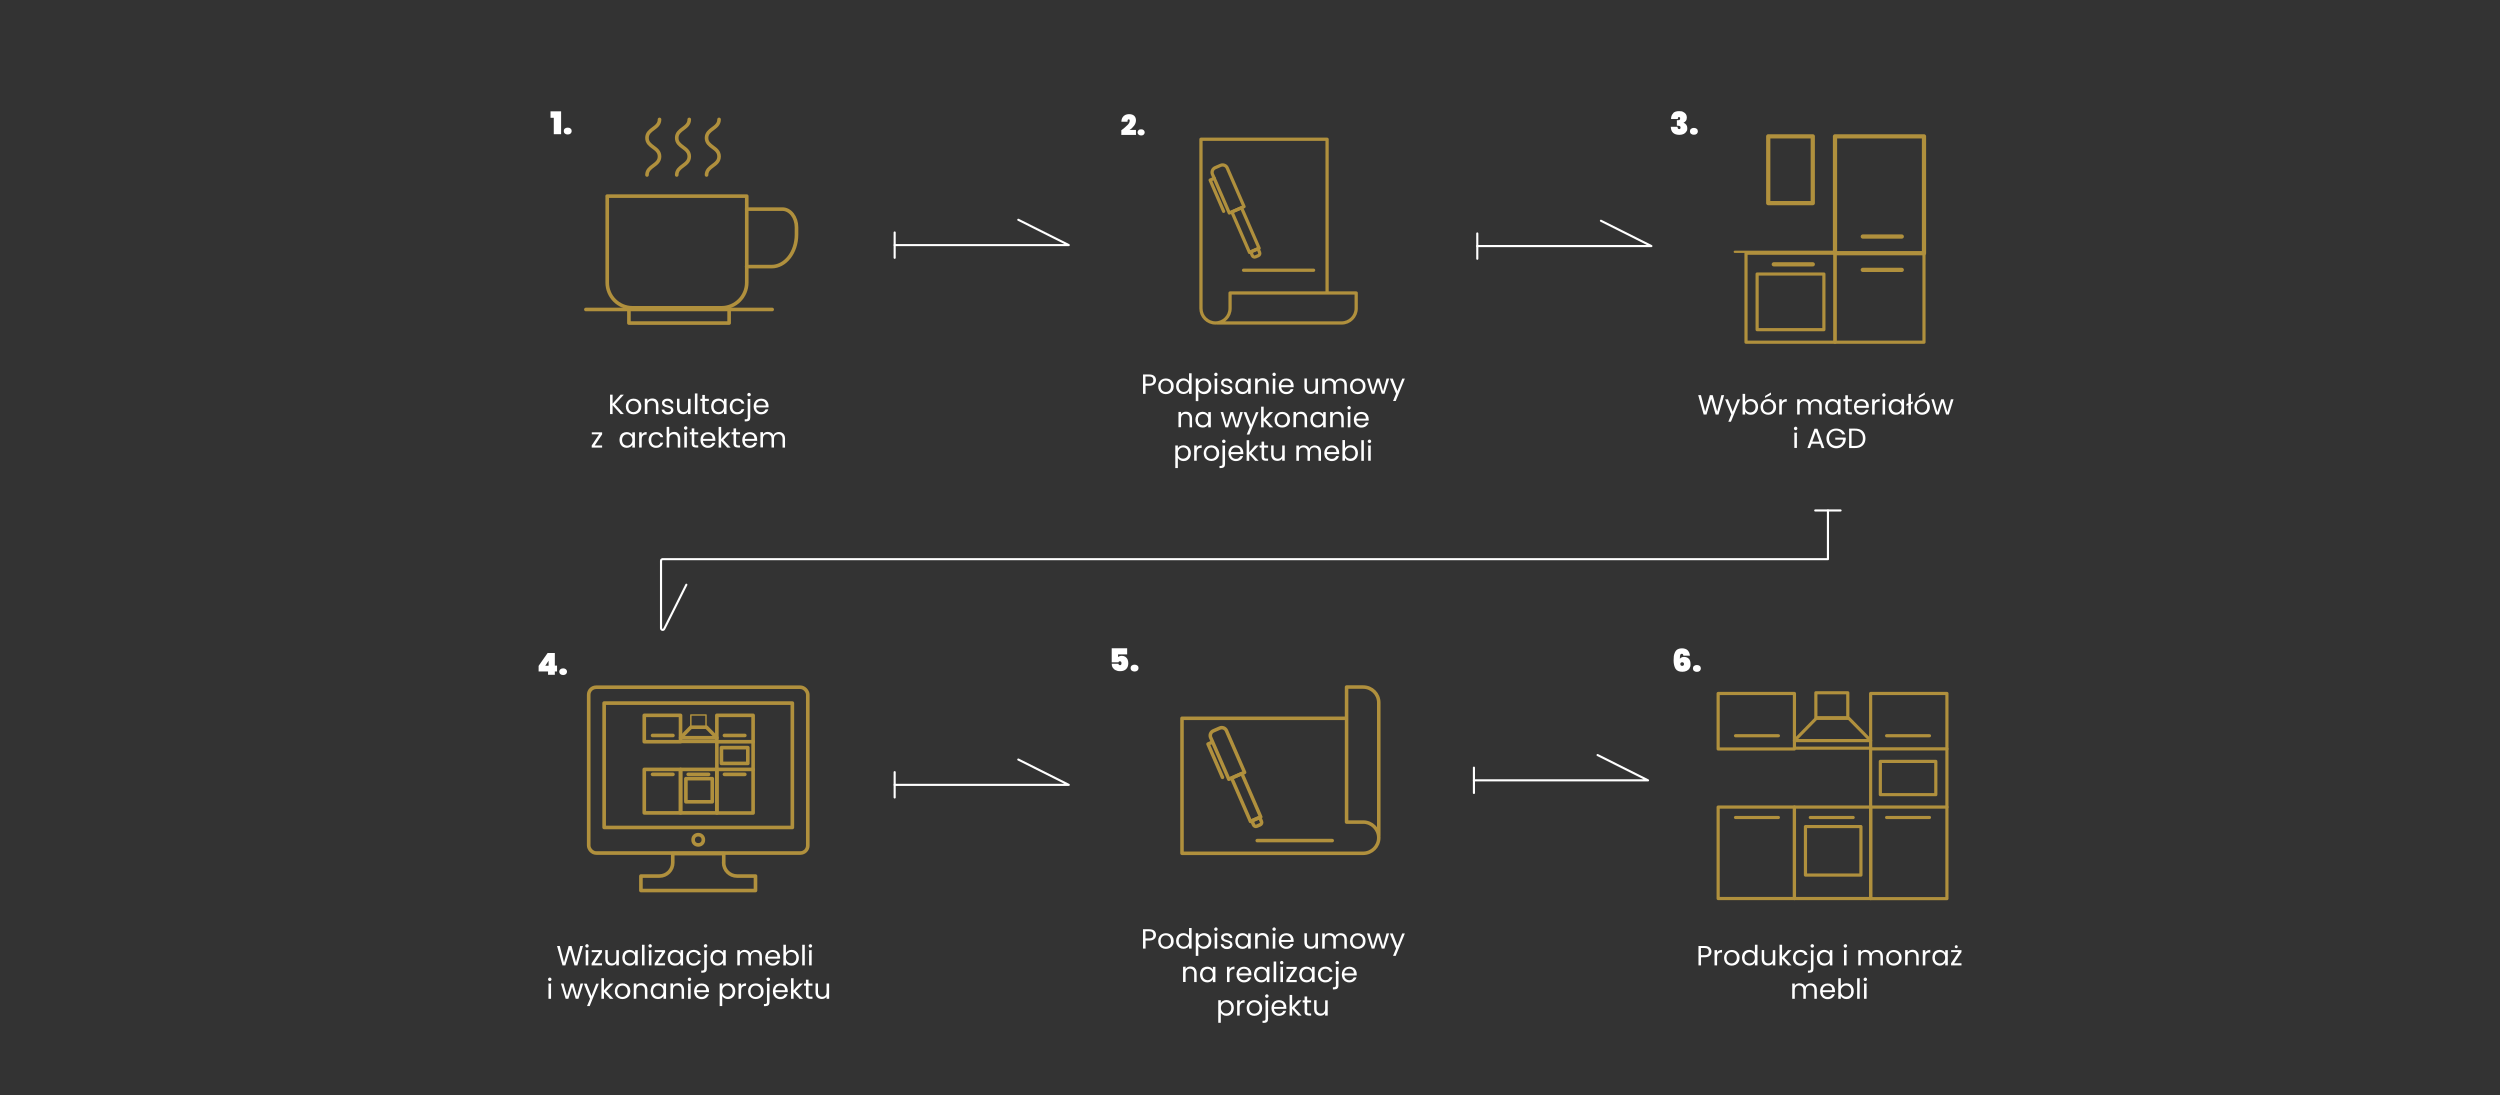 <?xml version="1.0" encoding="UTF-8"?>
<svg xmlns="http://www.w3.org/2000/svg" id="Warstwa_1" version="1.1" viewBox="0 0 2834.6 1241.6">
  <rect x="0" y="0" width="2834.6" height="1241.6" fill="#333333" stroke="none"/>
  <defs>
    <style>
      .st0 {
        stroke-width: 4.1px;
      }

      .st0, .st1, .st2, .st3, .st4, .st5, .st6, .st7, .st8 {
        fill: none;
        stroke-linecap: round;
        stroke-linejoin: round;
      }

      .st0, .st1, .st3, .st4, .st5, .st6, .st7, .st8 {
        stroke: #b0903d;
      }

      .st1 {
        stroke-width: 2.6px;
      }

      .st2 {
        stroke: #fff;
        stroke-width: 2.4px;
      }

      .st9 {
        fill: #fff;
      }

      .st3 {
        stroke-width: 4px;
      }

      .st4 {
        stroke-width: 1.7px;
      }

      .st5 {
        stroke-width: 4.1px;
      }

      .st6 {
        stroke-width: 4.8px;
      }

      .st7 {
        stroke-width: 3.7px;
      }

      .st8 {
        stroke-width: 3.6px;
      }
    </style>
  </defs>
  <g>
    <line class="st2" x1="2086.9" y1="578.8" x2="2058.2" y2="578.8"></line>
    <path class="st2" d="M2072.6,578.8v55.2H751.4c-1,0-1.9.8-1.9,1.9h0v76.4c0,2,2.7,2.6,3.6.8l25.1-50.1"></path>
  </g>
  <g>
    <path class="st5" d="M688.4,222.4h158.3v98c0,15.8-12.8,28.6-28.6,28.6h-101c-15.8,0-28.6-12.8-28.6-28.6v-98h0Z"></path>
    <path class="st5" d="M846.6,237.1h40.5c8.8,0,16,9.2,16,20.6v8.3c0,20.1-12.7,36.3-28.3,36.3h-28.2"></path>
    <line class="st5" x1="664.3" y1="350.9" x2="875.5" y2="350.9"></line>
    <rect class="st5" x="713.1" y="350.3" width="113.6" height="16"></rect>
    <path class="st5" d="M747.8,135.4c0,10.5-14.2,10.5-14.2,21,0,10.5,14.2,10.5,14.2,21,0,10.5-14.2,10.5-14.2,21"></path>
    <path class="st5" d="M781.5,135.4c0,10.5-14.2,10.5-14.2,21,0,10.5,14.2,10.5,14.2,21,0,10.5-14.2,10.5-14.2,21"></path>
    <path class="st5" d="M815.3,135.4c0,10.5-14.2,10.5-14.2,21,0,10.5,14.2,10.5,14.2,21,0,10.5-14.2,10.5-14.2,21"></path>
  </g>
  <g>
    <line class="st2" x1="1014.4" y1="263.6" x2="1014.4" y2="292.3"></line>
    <polyline class="st2" points="1014.4 277.9 1211.8 277.9 1154.6 249.2"></polyline>
  </g>
  <g>
    <path class="st9" d="M624.2,133.6v-7.4h12v26h-8.3v-18.6h-3.8Z"></path>
    <path class="st9" d="M640.4,151.4c-.8-.7-1.2-1.7-1.2-2.8s.4-2.1,1.2-2.8c.8-.7,1.9-1.1,3.3-1.1s2.4.4,3.3,1.1c.8.7,1.2,1.7,1.2,2.8s-.4,2-1.2,2.8c-.8.7-1.9,1.1-3.3,1.1s-2.5-.4-3.3-1.1Z"></path>
  </g>
  <g>
    <path class="st9" d="M1278.4,141.8c1.7-1.7,2.5-3.4,2.5-4.9s-.1-.9-.3-1.2c-.2-.3-.5-.4-.9-.4s-.8.2-1,.7c-.2.4-.3,1.1-.3,2h-6.9c0-2,.5-3.6,1.3-4.9.8-1.3,1.8-2.2,3.1-2.8,1.3-.6,2.7-.9,4.2-.9,2.7,0,4.7.7,6,2,1.3,1.3,1.9,3,1.9,5s-.7,4.2-2.1,6.1c-1.4,1.9-3.1,3.5-5.2,4.8h7.3v5.7h-16.6v-5.3c2.9-2.1,5.1-4.1,6.8-5.8Z"></path>
    <path class="st9" d="M1290.9,152.6c-.7-.7-1.1-1.5-1.1-2.5s.4-1.9,1.1-2.5c.7-.7,1.7-1,3-1s2.2.3,2.9,1c.7.7,1.1,1.5,1.1,2.5s-.4,1.8-1.1,2.5c-.7.7-1.7,1-2.9,1s-2.2-.3-3-1Z"></path>
  </g>
  <g>
    <path class="st9" d="M1278,742h-10.3v3c.5-.4,1-.7,1.8-1,.7-.2,1.5-.4,2.4-.4,1.6,0,3,.4,4.1,1.1,1.1.8,1.9,1.8,2.5,3,.5,1.3.8,2.7.8,4.2,0,2.9-.8,5.1-2.4,6.7-1.6,1.6-3.8,2.4-6.6,2.4s-3.8-.4-5.3-1.1c-1.5-.7-2.6-1.7-3.4-3-.8-1.3-1.1-2.7-1.1-4.3h7.7c0,.4.1.7.4,1.1.3.3.7.5,1.3.5s1-.2,1.3-.6c.3-.4.4-1,.4-1.7s-.2-1.2-.5-1.6c-.3-.4-.8-.5-1.4-.5s-.9.1-1.1.4c-.3.2-.4.5-.4.8h-7.7v-16h17.5v7Z"></path>
    <path class="st9" d="M1283.1,760.3c-.8-.7-1.2-1.7-1.2-2.8s.4-2.1,1.2-2.8c.8-.7,1.9-1.1,3.3-1.1s2.4.4,3.3,1.1,1.2,1.7,1.2,2.8-.4,2-1.2,2.8c-.8.7-1.9,1.1-3.3,1.1s-2.5-.4-3.3-1.1Z"></path>
  </g>
  <g>
    <line class="st2" x1="1675" y1="264.7" x2="1675" y2="293.4"></line>
    <polyline class="st2" points="1675 279 1872.4 279 1815.2 250.3"></polyline>
  </g>
  <g>
    <path class="st9" d="M1897.1,128.2c1.6-1.5,3.8-2.2,6.7-2.2s3.5.3,4.8,1c1.3.6,2.3,1.5,3,2.6.7,1.1,1,2.3,1,3.7s-.4,2.9-1.2,3.9c-.8.9-1.7,1.6-2.6,1.9h0c2.8,1.2,4.3,3.2,4.3,6.1s-.4,2.8-1.1,4c-.7,1.2-1.7,2.1-3,2.7-1.3.6-2.9,1-4.7,1-3.1,0-5.5-.7-7.2-2.2-1.7-1.5-2.6-3.8-2.7-6.9h7.7c0,.9,0,1.5.4,1.9.3.4.8.7,1.5.7s.8-.2,1.1-.5c.3-.3.4-.7.4-1.3s-.2-1.2-.7-1.5c-.4-.3-1.2-.5-2.2-.5h-1.3v-6.3h1.3c1.6,0,2.4-.5,2.4-1.9s-.1-1-.4-1.3c-.2-.3-.6-.4-.9-.4-.9,0-1.3.7-1.3,2.2h-7.7c0-2.8.9-5,2.5-6.5Z"></path>
    <path class="st9" d="M1917.3,151.7c-.8-.7-1.2-1.7-1.2-2.8s.4-2.1,1.2-2.8c.8-.7,1.9-1.1,3.3-1.1s2.4.4,3.3,1.1c.8.7,1.2,1.7,1.2,2.8s-.4,2-1.2,2.8c-.8.7-1.9,1.1-3.3,1.1s-2.5-.4-3.3-1.1Z"></path>
  </g>
  <g>
    <path class="st7" d="M1380.3,366.2h140.9c9.1,0,16.5-7.4,16.5-16.5v-17.5h-143v17.5c0,9.1-7.4,16.5-16.5,16.5s-16.5-7.4-16.5-16.5v-191.8h143v174.3"></path>
    <g>
      <path class="st7" d="M1388.3,187.3h6.8c3.1,0,5.7,2.6,5.7,5.7v47.8h-18.2v-47.8c0-3.1,2.6-5.7,5.7-5.7Z" transform="translate(29.9 572) rotate(-23.5)"></path>
      <rect class="st7" x="1406.4" y="236.5" width="11.9" height="50.1" transform="translate(12.7 584.2) rotate(-23.5)"></rect>
      <path class="st7" d="M1419.3,284.2h9.1v4.6c0,1.6-1.3,2.8-2.8,2.8h-3.4c-1.6,0-2.8-1.3-2.8-2.8v-4.6h0Z" transform="translate(3.1 590.9) rotate(-23.5)"></path>
      <polyline class="st7" points="1376.7 202.2 1372.1 204.2 1387.4 239.6"></polyline>
    </g>
    <line class="st7" x1="1410" y1="306.4" x2="1489.4" y2="306.4"></line>
  </g>
  <g>
    <path class="st0" d="M820.6,978.1v-10.3h-57.8v10.4c0,8.3-6.8,15.1-15.1,15.1h-21v16.4h129.9v-16.4h-20.9c-8.4,0-15.2-6.8-15.2-15.2Z"></path>
    <rect class="st0" x="667.5" y="779.2" width="248.4" height="188" rx="8.5" ry="8.5"></rect>
    <rect class="st0" x="685" y="797.2" width="213.4" height="141"></rect>
    <circle class="st0" cx="791.7" cy="952.2" r="5.8"></circle>
  </g>
  <g>
    <line class="st2" x1="1014.4" y1="875.5" x2="1014.4" y2="904.2"></line>
    <polyline class="st2" points="1014.4 889.9 1211.8 889.9 1154.6 861.2"></polyline>
  </g>
  <g>
    <line class="st2" x1="1671.2" y1="870.4" x2="1671.2" y2="899.1"></line>
    <polyline class="st2" points="1671.2 884.8 1868.6 884.8 1811.4 856.1"></polyline>
  </g>
  <g>
    <path class="st9" d="M1908.2,741.8c-.3-.3-.7-.5-1.3-.5-.9,0-1.5.5-1.8,1.4-.3.9-.4,2.3-.4,4.3.4-.7,1-1.2,1.9-1.6.8-.4,1.7-.6,2.7-.6,2.3,0,4.1.7,5.5,2.1,1.4,1.4,2,3.4,2,6.1s-.4,3.3-1.1,4.6-1.8,2.3-3.2,3c-1.4.7-3,1.1-4.9,1.1-3.7,0-6.3-1.1-7.8-3.4-1.4-2.3-2.2-5.5-2.2-9.6s.3-5.8,1-7.8,1.7-3.5,3.1-4.4c1.4-.9,3.3-1.4,5.6-1.4s5,.8,6.4,2.4c1.4,1.6,2.2,3.6,2.4,5.9h-7.4c-.1-.7-.4-1.2-.6-1.6ZM1905.8,751.4c-.4.4-.6.9-.6,1.5s.2,1.2.6,1.6c.4.3.9.5,1.5.5s1.2-.2,1.5-.5c.4-.3.6-.9.6-1.6s-.2-1.1-.6-1.5-.9-.5-1.5-.5-1.2.2-1.5.5Z"></path>
    <path class="st9" d="M1920.7,760.7c-.8-.7-1.2-1.7-1.2-2.8s.4-2.1,1.2-2.8c.8-.7,1.9-1.1,3.3-1.1s2.4.4,3.3,1.1c.8.7,1.2,1.7,1.2,2.8s-.4,2-1.2,2.8c-.8.7-1.9,1.1-3.3,1.1s-2.5-.4-3.3-1.1Z"></path>
  </g>
  <g>
    <path class="st9" d="M610.7,761.3v-6.3l10.2-14.6h8.2v14.3h2.5v6.6h-2.5v3.8h-7.7v-3.8h-10.7ZM622,749.1l-3.7,5.7h3.7v-5.7Z"></path>
    <path class="st9" d="M635.3,764.3c-.8-.7-1.2-1.6-1.2-2.7s.4-2,1.2-2.7c.8-.7,1.9-1.1,3.2-1.1s2.4.4,3.2,1.1,1.2,1.6,1.2,2.7-.4,2-1.2,2.7c-.8.7-1.9,1.1-3.2,1.1s-2.4-.4-3.2-1.1Z"></path>
  </g>
  <g>
    <path class="st3" d="M1563.3,947.5v-108s0-42.8,0-42.8c0-9.8-7.9-17.7-17.7-17.7h-6.7s-12.1,0-12.1,0v153.1s18.8,0,18.8,0c9.8,0,17.7,7.9,17.7,17.7,0,9.8-7.9,17.7-17.7,17.7h-11.3s-194.1,0-194.1,0v-153.1s186.6,0,186.6,0"></path>
    <g>
      <path class="st3" d="M1386.6,825.5h8.1c3.1,0,5.7,2.6,5.7,5.7v51.6h-19.5v-51.6c0-3.1,2.6-5.7,5.7-5.7Z" transform="translate(-225.1 624.6) rotate(-23.5)"></path>
      <rect class="st3" x="1406.5" y="878.2" width="12.7" height="53.7" transform="translate(-243.6 637.6) rotate(-23.5)"></rect>
      <path class="st3" d="M1420.3,929.3h9.8v5.1c0,1.6-1.3,2.8-2.8,2.8h-4.1c-1.6,0-2.8-1.3-2.8-2.8v-5.1h0Z" transform="translate(-253.8 644.8) rotate(-23.5)"></path>
      <polyline class="st3" points="1374.6 841.5 1369.7 843.6 1386.1 881.4"></polyline>
    </g>
    <line class="st3" x1="1425.5" y1="953.1" x2="1510.5" y2="953.1"></line>
  </g>
  <g>
    <path class="st9" d="M703.7,469.5l-9.1-10.1v10.1h-2.9v-22h2.9v10.2l9.1-10.2h3.6l-10,11,10.1,11h-3.8Z"></path>
    <path class="st9" d="M713.8,468.7c-1.3-.7-2.4-1.8-3.1-3.1-.7-1.4-1.1-2.9-1.1-4.7s.4-3.3,1.2-4.7c.8-1.4,1.8-2.4,3.1-3.1,1.3-.7,2.8-1.1,4.5-1.1s3.1.4,4.5,1.1c1.3.7,2.4,1.8,3.1,3.1s1.2,2.9,1.2,4.7-.4,3.4-1.2,4.7c-.8,1.4-1.9,2.4-3.2,3.1-1.3.7-2.8,1.1-4.5,1.1s-3.1-.4-4.4-1.1ZM721.1,466.5c.9-.5,1.6-1.2,2.2-2.2.6-1,.8-2.2.8-3.5s-.3-2.6-.8-3.5c-.5-1-1.3-1.7-2.2-2.2s-1.8-.7-2.9-.7-2,.2-2.9.7c-.9.5-1.6,1.2-2.1,2.2-.5,1-.8,2.2-.8,3.5s.3,2.6.8,3.6c.5,1,1.2,1.7,2.1,2.2.9.5,1.8.7,2.8.7s2-.2,2.9-.7Z"></path>
    <path class="st9" d="M744.5,453.8c1.3,1.3,2,3.1,2,5.5v10.2h-2.8v-9.8c0-1.7-.4-3.1-1.3-4-.9-.9-2-1.4-3.5-1.4s-2.7.5-3.6,1.4-1.3,2.3-1.3,4.1v9.6h-2.9v-17.3h2.9v2.5c.6-.9,1.3-1.6,2.3-2.1,1-.5,2.1-.7,3.2-.7,2.1,0,3.8.6,5.1,1.9Z"></path>
    <path class="st9" d="M753.7,469.1c-1.1-.5-1.9-1.1-2.5-1.9-.6-.8-.9-1.7-1-2.8h3c0,.9.5,1.6,1.2,2.1.7.5,1.7.8,2.9.8s2-.2,2.6-.7c.6-.5.9-1.1.9-1.8s-.3-1.3-1-1.7c-.7-.4-1.7-.7-3.1-1.1-1.3-.3-2.3-.7-3.1-1-.8-.3-1.5-.9-2.1-1.5-.6-.7-.9-1.6-.9-2.7s.3-1.7.8-2.4,1.3-1.3,2.2-1.8,2.1-.6,3.3-.6c1.9,0,3.5.5,4.6,1.5,1.2,1,1.8,2.3,1.9,4h-2.9c0-.9-.4-1.6-1.1-2.2s-1.6-.8-2.7-.8-1.9.2-2.5.7c-.6.4-.9,1-.9,1.7s.2,1,.6,1.4c.4.4.8.7,1.4.9s1.3.5,2.3.7c1.2.3,2.3.7,3,1,.8.3,1.4.8,2,1.5.6.7.8,1.5.9,2.6,0,.9-.3,1.8-.8,2.6-.5.8-1.3,1.4-2.2,1.8-1,.4-2.1.6-3.3.6s-2.5-.2-3.6-.7Z"></path>
    <path class="st9" d="M783,452.2v17.3h-2.9v-2.6c-.5.9-1.3,1.6-2.3,2.1s-2.1.7-3.2.7-2.6-.3-3.6-.8c-1.1-.6-1.9-1.4-2.5-2.5-.6-1.1-.9-2.5-.9-4.1v-10.2h2.8v9.8c0,1.7.4,3,1.3,3.9.9.9,2,1.4,3.5,1.4s2.8-.5,3.6-1.4c.9-.9,1.3-2.3,1.3-4.1v-9.5h2.9Z"></path>
    <path class="st9" d="M790.8,446.1v23.4h-2.9v-23.4h2.9Z"></path>
    <path class="st9" d="M799.2,454.6v10.2c0,.8.2,1.4.5,1.8s1,.5,1.9.5h2.1v2.4h-2.6c-1.6,0-2.8-.4-3.6-1.1-.8-.7-1.2-1.9-1.2-3.6v-10.2h-2.2v-2.4h2.2v-4.4h2.9v4.4h4.5v2.4h-4.5Z"></path>
    <path class="st9" d="M807.2,456.1c.7-1.3,1.7-2.4,3-3.1,1.3-.7,2.7-1.1,4.2-1.1s2.8.3,4,1c1.1.7,2,1.5,2.5,2.5v-3.2h2.9v17.3h-2.9v-3.2c-.6,1-1.4,1.9-2.5,2.5-1.1.7-2.4,1-3.9,1s-2.9-.4-4.2-1.1-2.2-1.8-2.9-3.2-1.1-2.9-1.1-4.7.4-3.3,1.1-4.7ZM820,457.4c-.5-1-1.2-1.7-2.1-2.2-.9-.5-1.9-.8-3-.8s-2.1.3-2.9.8c-.9.5-1.6,1.2-2.1,2.2-.5,1-.8,2.1-.8,3.4s.3,2.5.8,3.5c.5,1,1.2,1.7,2.1,2.2.9.5,1.9.8,2.9.8s2.1-.3,3-.8c.9-.5,1.6-1.3,2.1-2.2.5-1,.8-2.1.8-3.4s-.3-2.4-.8-3.4Z"></path>
    <path class="st9" d="M828.5,456.1c.7-1.3,1.7-2.4,3-3.1,1.3-.7,2.7-1.1,4.4-1.1s3.9.5,5.3,1.5c1.4,1,2.3,2.5,2.7,4.3h-3.1c-.3-1.1-.9-1.9-1.7-2.5-.9-.6-1.9-.9-3.2-.9s-3,.6-4,1.7c-1,1.1-1.5,2.7-1.5,4.8s.5,3.7,1.5,4.8,2.3,1.7,4,1.7,2.3-.3,3.2-.9c.8-.6,1.4-1.4,1.7-2.5h3.1c-.5,1.8-1.4,3.2-2.8,4.3-1.4,1.1-3.1,1.6-5.2,1.6s-3.1-.4-4.4-1.1c-1.3-.7-2.3-1.8-3-3.1s-1.1-2.9-1.1-4.7.4-3.4,1.1-4.7Z"></path>
    <path class="st9" d="M850.7,473.3c0,1.5-.4,2.7-1.2,3.4-.8.7-1.9,1.1-3.4,1.1h-1.7v-2.4h1.2c.8,0,1.4-.2,1.7-.5.3-.3.5-.9.5-1.6v-21h2.9v21.1ZM847.9,448.8c-.4-.4-.6-.8-.6-1.4s.2-1,.6-1.4.8-.6,1.4-.6,1,.2,1.4.6.6.8.6,1.4-.2,1-.6,1.4c-.4.4-.8.6-1.4.6s-1-.2-1.4-.6Z"></path>
    <path class="st9" d="M871.3,461.9h-13.9c.1,1.7.7,3,1.8,4,1.1,1,2.4,1.4,3.9,1.4s2.3-.3,3.1-.9c.8-.6,1.4-1.4,1.8-2.3h3.1c-.5,1.7-1.4,3-2.8,4.1-1.4,1-3.1,1.6-5.2,1.6s-3.1-.4-4.4-1.1c-1.3-.7-2.3-1.8-3.1-3.1-.7-1.4-1.1-2.9-1.1-4.7s.4-3.4,1.1-4.7,1.7-2.4,3-3.1c1.3-.7,2.8-1.1,4.5-1.1s3.1.4,4.4,1.1c1.3.7,2.2,1.7,2.9,3s1,2.7,1,4.3,0,1.1,0,1.7ZM867.7,456.8c-.5-.8-1.1-1.4-2-1.8-.8-.4-1.8-.6-2.8-.6-1.5,0-2.7.5-3.7,1.4-1,.9-1.6,2.2-1.8,3.9h10.9c0-1.1-.2-2-.7-2.8Z"></path>
    <path class="st9" d="M674.2,505.1h8.5v2.4h-11.8v-2.4l8.4-12.6h-8.3v-2.3h11.7v2.3l-8.4,12.6Z"></path>
    <path class="st9" d="M703.3,494.1c.7-1.3,1.7-2.4,3-3.1,1.3-.7,2.7-1.1,4.2-1.1s2.8.3,4,1c1.1.7,1.9,1.5,2.5,2.5v-3.2h2.9v17.3h-2.9v-3.2c-.6,1-1.4,1.9-2.5,2.5s-2.4,1-3.9,1-2.9-.4-4.2-1.1c-1.2-.8-2.2-1.8-2.9-3.2s-1.1-2.9-1.1-4.7.4-3.3,1.1-4.7ZM716.2,495.4c-.5-1-1.2-1.7-2.1-2.2-.9-.5-1.9-.8-3-.8s-2.1.3-2.9.8-1.6,1.2-2.1,2.2c-.5,1-.8,2.1-.8,3.4s.3,2.5.8,3.5c.5,1,1.2,1.7,2.1,2.2.9.5,1.9.8,2.9.8s2.1-.3,3-.8c.9-.5,1.6-1.3,2.1-2.2.5-1,.8-2.1.8-3.4s-.3-2.4-.8-3.4Z"></path>
    <path class="st9" d="M729.8,490.6c.9-.5,2.1-.8,3.4-.8v3h-.8c-3.2,0-4.8,1.8-4.8,5.2v9.4h-2.9v-17.3h2.9v2.8c.5-1,1.2-1.8,2.2-2.3Z"></path>
    <path class="st9" d="M736.5,494.1c.7-1.3,1.7-2.4,3-3.1,1.3-.7,2.7-1.1,4.4-1.1s3.9.5,5.3,1.5c1.4,1,2.3,2.5,2.7,4.3h-3.1c-.3-1.1-.9-1.9-1.7-2.5-.9-.6-1.9-.9-3.2-.9s-3,.6-4,1.7c-1,1.1-1.5,2.7-1.5,4.8s.5,3.7,1.5,4.8,2.3,1.7,4,1.7,2.3-.3,3.2-.9c.8-.6,1.4-1.4,1.7-2.5h3.1c-.5,1.8-1.4,3.2-2.8,4.3-1.4,1.1-3.1,1.6-5.2,1.6s-3.1-.4-4.4-1.1c-1.3-.7-2.3-1.8-3-3.1s-1.1-2.9-1.1-4.7.4-3.4,1.1-4.7Z"></path>
    <path class="st9" d="M767.9,490.7c1.1.6,1.9,1.4,2.5,2.5.6,1.1.9,2.5.9,4.1v10.2h-2.8v-9.8c0-1.7-.4-3.1-1.3-4-.9-.9-2-1.4-3.5-1.4s-2.7.5-3.6,1.4-1.3,2.3-1.3,4.1v9.6h-2.9v-23.4h2.9v8.5c.6-.9,1.4-1.6,2.4-2.1,1-.5,2.1-.7,3.4-.7s2.5.3,3.5.8Z"></path>
    <path class="st9" d="M776.1,486.7c-.4-.4-.6-.8-.6-1.4s.2-1,.6-1.4c.4-.4.8-.6,1.4-.6s1,.2,1.3.6c.4.4.6.8.6,1.4s-.2,1-.6,1.4c-.4.4-.8.6-1.3.6s-1-.2-1.4-.6ZM778.8,490.1v17.3h-2.9v-17.3h2.9Z"></path>
    <path class="st9" d="M787.2,492.5v10.2c0,.8.2,1.4.5,1.8s1,.5,1.9.5h2.1v2.4h-2.6c-1.6,0-2.8-.4-3.6-1.1-.8-.7-1.2-1.9-1.2-3.6v-10.2h-2.2v-2.4h2.2v-4.4h2.9v4.4h4.5v2.4h-4.5Z"></path>
    <path class="st9" d="M811,499.9h-13.9c.1,1.7.7,3,1.8,4,1.1,1,2.4,1.4,3.9,1.4s2.3-.3,3.1-.9c.8-.6,1.4-1.4,1.8-2.3h3.1c-.5,1.7-1.4,3-2.8,4.1-1.4,1-3.1,1.6-5.2,1.6s-3.1-.4-4.4-1.1c-1.3-.7-2.3-1.8-3.1-3.1-.7-1.4-1.1-2.9-1.1-4.7s.4-3.4,1.1-4.7,1.7-2.4,3-3.1c1.3-.7,2.8-1.1,4.5-1.1s3.1.4,4.4,1.1c1.3.7,2.2,1.7,2.9,3s1,2.7,1,4.3,0,1.1,0,1.7ZM807.4,494.7c-.5-.8-1.1-1.4-2-1.8-.8-.4-1.8-.6-2.8-.6-1.5,0-2.7.5-3.7,1.4-1,.9-1.6,2.2-1.8,3.9h10.9c0-1.1-.2-2-.7-2.8Z"></path>
    <path class="st9" d="M824.5,507.5l-6.8-7.7v7.7h-2.9v-23.4h2.9v13.8l6.7-7.7h4l-8.2,8.6,8.2,8.7h-3.9Z"></path>
    <path class="st9" d="M834.6,492.5v10.2c0,.8.2,1.4.5,1.8s1,.5,1.9.5h2.1v2.4h-2.6c-1.6,0-2.8-.4-3.6-1.1-.8-.7-1.2-1.9-1.2-3.6v-10.2h-2.2v-2.4h2.2v-4.4h2.9v4.4h4.5v2.4h-4.5Z"></path>
    <path class="st9" d="M858.4,499.9h-13.9c.1,1.7.7,3,1.8,4,1.1,1,2.4,1.4,3.9,1.4s2.3-.3,3.1-.9c.8-.6,1.4-1.4,1.8-2.3h3.1c-.5,1.7-1.4,3-2.8,4.1-1.4,1-3.1,1.6-5.2,1.6s-3.1-.4-4.4-1.1c-1.3-.7-2.3-1.8-3.1-3.1-.7-1.4-1.1-2.9-1.1-4.7s.4-3.4,1.1-4.7,1.7-2.4,3-3.1c1.3-.7,2.8-1.1,4.5-1.1s3.1.4,4.4,1.1c1.3.7,2.2,1.7,2.9,3s1,2.7,1,4.3,0,1.1,0,1.7ZM854.8,494.7c-.5-.8-1.1-1.4-2-1.8-.8-.4-1.8-.6-2.8-.6-1.5,0-2.7.5-3.7,1.4-1,.9-1.6,2.2-1.8,3.9h10.9c0-1.1-.2-2-.7-2.8Z"></path>
    <path class="st9" d="M886.7,490.7c1.1.6,1.9,1.4,2.5,2.5.6,1.1.9,2.5.9,4.1v10.2h-2.8v-9.8c0-1.7-.4-3.1-1.3-4-.9-.9-2-1.4-3.5-1.4s-2.7.5-3.6,1.4c-.9,1-1.3,2.3-1.3,4.2v9.5h-2.8v-9.8c0-1.7-.4-3.1-1.3-4-.9-.9-2-1.4-3.5-1.4s-2.7.5-3.6,1.4c-.9,1-1.3,2.3-1.3,4.2v9.5h-2.9v-17.3h2.9v2.5c.6-.9,1.3-1.6,2.3-2.1,1-.5,2-.7,3.2-.7s2.7.3,3.9,1c1.1.7,1.9,1.6,2.5,2.9.5-1.2,1.3-2.2,2.4-2.8,1.1-.7,2.4-1,3.7-1s2.6.3,3.6.8Z"></path>
  </g>
  <g>
    <path class="st9" d="M1308.8,435.6c-1.3,1.2-3.2,1.8-5.7,1.8h-4.2v9.2h-2.9v-22h7.1c2.5,0,4.4.6,5.7,1.8,1.3,1.2,1.9,2.8,1.9,4.6s-.6,3.4-1.9,4.6ZM1306.6,434c.8-.7,1.1-1.7,1.1-3,0-2.7-1.6-4.1-4.7-4.1h-4.2v8.1h4.2c1.6,0,2.8-.3,3.5-1Z"></path>
    <path class="st9" d="M1317.4,445.8c-1.3-.7-2.4-1.8-3.1-3.1-.7-1.4-1.1-2.9-1.1-4.7s.4-3.3,1.2-4.7c.8-1.4,1.8-2.4,3.1-3.1,1.3-.7,2.8-1.1,4.5-1.1s3.1.4,4.5,1.1c1.3.7,2.4,1.8,3.1,3.1.8,1.3,1.2,2.9,1.2,4.7s-.4,3.4-1.2,4.7c-.8,1.4-1.9,2.4-3.2,3.1-1.3.7-2.8,1.1-4.5,1.1s-3.1-.4-4.4-1.1ZM1324.7,443.6c.9-.5,1.6-1.2,2.2-2.2.6-1,.8-2.2.8-3.5s-.3-2.6-.8-3.5c-.5-1-1.3-1.7-2.2-2.2s-1.8-.7-2.9-.7-2,.2-2.9.7c-.9.5-1.6,1.2-2.1,2.2-.5,1-.8,2.2-.8,3.5s.3,2.6.8,3.6c.5,1,1.2,1.7,2.1,2.2.9.5,1.8.7,2.8.7s2-.2,2.9-.7Z"></path>
    <path class="st9" d="M1334.5,433.2c.7-1.3,1.7-2.4,3-3.1,1.3-.7,2.7-1.1,4.2-1.1s2.6.3,3.8.9c1.2.6,2,1.4,2.7,2.5v-9.2h2.9v23.4h-2.9v-3.3c-.6,1-1.4,1.9-2.5,2.5-1.1.7-2.4,1-3.9,1s-2.9-.4-4.2-1.1c-1.3-.8-2.2-1.8-3-3.2s-1.1-2.9-1.1-4.7.4-3.3,1.1-4.7ZM1347.3,434.5c-.5-1-1.2-1.7-2.1-2.2-.9-.5-1.9-.8-3-.8s-2.1.3-2.9.8c-.9.5-1.6,1.2-2.1,2.2-.5,1-.8,2.1-.8,3.4s.3,2.5.8,3.5c.5,1,1.2,1.7,2.1,2.2.9.5,1.9.8,2.9.8s2.1-.3,3-.8c.9-.5,1.6-1.3,2.1-2.2.5-1,.8-2.1.8-3.4s-.3-2.4-.8-3.4Z"></path>
    <path class="st9" d="M1361.3,430c1.1-.7,2.4-1,3.9-1s2.9.4,4.2,1.1c1.3.7,2.2,1.8,3,3.1.7,1.3,1.1,2.9,1.1,4.7s-.4,3.3-1.1,4.7c-.7,1.4-1.7,2.4-3,3.2-1.3.8-2.7,1.1-4.2,1.1s-2.8-.3-3.9-1c-1.1-.7-2-1.5-2.6-2.5v11.4h-2.9v-25.6h2.9v3.2c.6-1,1.4-1.8,2.5-2.5ZM1369.7,434.4c-.5-1-1.2-1.7-2.1-2.2-.9-.5-1.9-.8-3-.8s-2,.3-2.9.8c-.9.5-1.6,1.3-2.2,2.2-.5,1-.8,2.1-.8,3.4s.3,2.5.8,3.4,1.3,1.7,2.2,2.2c.9.5,1.9.8,2.9.8s2.1-.3,3-.8c.9-.5,1.6-1.3,2.1-2.2.5-1,.8-2.1.8-3.5s-.3-2.4-.8-3.4Z"></path>
    <path class="st9" d="M1377.3,425.9c-.4-.4-.6-.8-.6-1.4s.2-1,.6-1.4c.4-.4.8-.6,1.4-.6s1,.2,1.3.6c.4.4.6.8.6,1.4s-.2,1-.6,1.4-.8.6-1.3.6-1-.2-1.4-.6ZM1380.1,429.2v17.3h-2.9v-17.3h2.9Z"></path>
    <path class="st9" d="M1387.6,446.2c-1.1-.5-1.9-1.1-2.5-1.9-.6-.8-.9-1.7-1-2.8h3c0,.9.5,1.6,1.2,2.1.7.5,1.7.8,2.9.8s2-.2,2.6-.7c.6-.5.9-1.1.9-1.8s-.3-1.3-1-1.7c-.7-.4-1.7-.7-3.1-1.1-1.3-.3-2.3-.7-3.1-1-.8-.3-1.5-.9-2.1-1.5-.6-.7-.9-1.6-.9-2.7s.3-1.7.8-2.4c.5-.7,1.3-1.3,2.2-1.8,1-.4,2.1-.6,3.3-.6,1.9,0,3.5.5,4.6,1.5,1.2,1,1.8,2.3,1.9,4h-2.9c0-.9-.4-1.6-1.1-2.2-.7-.5-1.6-.8-2.7-.8s-1.9.2-2.5.7c-.6.4-.9,1-.9,1.7s.2,1,.6,1.4c.4.4.8.7,1.4.9.6.2,1.3.5,2.3.7,1.2.3,2.3.7,3,1,.8.3,1.4.8,2,1.5.6.7.8,1.5.9,2.6,0,.9-.3,1.8-.8,2.6-.5.8-1.3,1.4-2.2,1.8-1,.4-2.1.6-3.3.6s-2.5-.2-3.6-.7Z"></path>
    <path class="st9" d="M1401.5,433.2c.7-1.3,1.7-2.4,3-3.1,1.3-.7,2.7-1.1,4.2-1.1s2.8.3,4,1c1.1.7,2,1.5,2.5,2.5v-3.2h2.9v17.3h-2.9v-3.2c-.6,1-1.4,1.8-2.5,2.5-1.1.7-2.4,1-3.9,1s-2.9-.4-4.2-1.1c-1.2-.8-2.2-1.8-2.9-3.2s-1.1-2.9-1.1-4.7.4-3.3,1.1-4.7ZM1414.3,434.5c-.5-1-1.2-1.7-2.1-2.2-.9-.5-1.9-.8-3-.8s-2.1.3-2.9.8c-.9.5-1.6,1.2-2.1,2.2-.5,1-.8,2.1-.8,3.4s.3,2.5.8,3.5c.5,1,1.2,1.7,2.1,2.2.9.5,1.9.8,2.9.8s2.1-.3,3-.8c.9-.5,1.6-1.3,2.1-2.2.5-1,.8-2.1.8-3.4s-.3-2.4-.8-3.4Z"></path>
    <path class="st9" d="M1436.5,430.8c1.3,1.3,2,3.1,2,5.5v10.2h-2.8v-9.8c0-1.7-.4-3.1-1.3-4-.9-.9-2-1.4-3.5-1.4s-2.7.5-3.6,1.4-1.3,2.3-1.3,4.1v9.6h-2.9v-17.3h2.9v2.5c.6-.9,1.3-1.6,2.3-2.1,1-.5,2.1-.7,3.2-.7,2.1,0,3.8.6,5.1,1.9Z"></path>
    <path class="st9" d="M1443.3,425.9c-.4-.4-.6-.8-.6-1.4s.2-1,.6-1.4c.4-.4.8-.6,1.4-.6s1,.2,1.3.6c.4.4.6.8.6,1.4s-.2,1-.6,1.4c-.4.4-.8.6-1.3.6s-1-.2-1.4-.6ZM1446,429.2v17.3h-2.9v-17.3h2.9Z"></path>
    <path class="st9" d="M1466.7,439h-13.9c.1,1.7.7,3,1.8,4,1.1,1,2.4,1.4,3.9,1.4s2.3-.3,3.1-.9c.8-.6,1.4-1.4,1.8-2.3h3.1c-.5,1.7-1.4,3-2.8,4.1-1.4,1-3.1,1.6-5.2,1.6s-3.1-.4-4.4-1.1-2.3-1.8-3.1-3.1c-.7-1.4-1.1-2.9-1.1-4.7s.4-3.4,1.1-4.7c.7-1.3,1.7-2.4,3-3.1,1.3-.7,2.8-1.1,4.5-1.1s3.1.4,4.4,1.1,2.2,1.7,2.9,3c.7,1.3,1,2.7,1,4.3s0,1.1,0,1.7ZM1463,433.8c-.5-.8-1.1-1.4-2-1.8-.8-.4-1.8-.6-2.8-.6-1.5,0-2.7.5-3.7,1.4-1,.9-1.6,2.2-1.8,3.9h10.9c0-1.1-.2-2-.7-2.8Z"></path>
    <path class="st9" d="M1494.4,429.2v17.3h-2.9v-2.6c-.5.9-1.3,1.6-2.3,2.1-1,.5-2.1.7-3.2.7s-2.6-.3-3.6-.8c-1.1-.6-1.9-1.4-2.5-2.5-.6-1.1-.9-2.5-.9-4.1v-10.2h2.8v9.8c0,1.7.4,3,1.3,3.9.9.9,2,1.4,3.5,1.4s2.8-.5,3.6-1.4c.9-.9,1.3-2.3,1.3-4.1v-9.5h2.9Z"></path>
    <path class="st9" d="M1523.7,429.8c1.1.6,1.9,1.4,2.5,2.5.6,1.1.9,2.5.9,4.1v10.2h-2.8v-9.8c0-1.7-.4-3.1-1.3-4s-2-1.4-3.5-1.4-2.7.5-3.6,1.4c-.9,1-1.3,2.3-1.3,4.2v9.6h-2.8v-9.8c0-1.7-.4-3.1-1.3-4s-2-1.4-3.5-1.4-2.7.5-3.6,1.4c-.9,1-1.3,2.3-1.3,4.2v9.6h-2.9v-17.3h2.9v2.5c.6-.9,1.3-1.6,2.3-2.1,1-.5,2-.7,3.2-.7s2.7.3,3.9,1c1.1.7,1.9,1.6,2.5,2.9.5-1.2,1.3-2.2,2.4-2.8,1.1-.7,2.4-1,3.7-1s2.6.3,3.6.8Z"></path>
    <path class="st9" d="M1534.9,445.8c-1.3-.7-2.4-1.8-3.1-3.1-.7-1.4-1.1-2.9-1.1-4.7s.4-3.3,1.2-4.7c.8-1.4,1.8-2.4,3.1-3.1,1.3-.7,2.8-1.1,4.5-1.1s3.1.4,4.5,1.1c1.3.7,2.4,1.8,3.1,3.1.8,1.3,1.2,2.9,1.2,4.7s-.4,3.4-1.2,4.7c-.8,1.4-1.9,2.4-3.2,3.1s-2.8,1.1-4.5,1.1-3.1-.4-4.4-1.1ZM1542.3,443.6c.9-.5,1.6-1.2,2.2-2.2s.8-2.2.8-3.5-.3-2.6-.8-3.5-1.3-1.7-2.2-2.2c-.9-.5-1.8-.7-2.9-.7s-2,.2-2.9.7c-.9.5-1.6,1.2-2.1,2.2-.5,1-.8,2.2-.8,3.5s.3,2.6.8,3.6c.5,1,1.2,1.7,2.1,2.2s1.8.7,2.8.7,2-.2,2.9-.7Z"></path>
    <path class="st9" d="M1575.1,429.2l-5.4,17.3h-3l-4.2-13.8-4.2,13.8h-3l-5.4-17.3h2.9l4,14.5,4.3-14.5h2.9l4.2,14.6,3.9-14.6h2.8Z"></path>
    <path class="st9" d="M1592.9,429.2l-10.4,25.5h-3l3.4-8.3-7-17.1h3.2l5.4,14,5.4-14h3Z"></path>
    <path class="st9" d="M1349.6,468.8c1.3,1.3,2,3.1,2,5.5v10.2h-2.8v-9.8c0-1.7-.4-3.1-1.3-4-.9-.9-2-1.4-3.5-1.4s-2.7.5-3.6,1.4c-.9.9-1.3,2.3-1.3,4.1v9.6h-2.9v-17.3h2.9v2.5c.6-.9,1.3-1.6,2.3-2.1,1-.5,2.1-.7,3.2-.7,2.1,0,3.8.6,5.1,1.9Z"></path>
    <path class="st9" d="M1356.3,471.1c.7-1.3,1.7-2.4,3-3.1,1.3-.7,2.7-1.1,4.2-1.1s2.8.3,4,1c1.1.7,1.9,1.5,2.5,2.5v-3.2h2.9v17.3h-2.9v-3.2c-.6,1-1.4,1.8-2.5,2.5-1.1.7-2.4,1-3.9,1s-2.9-.4-4.2-1.1c-1.2-.8-2.2-1.8-2.9-3.2s-1.1-2.9-1.1-4.7.4-3.3,1.1-4.7ZM1369.1,472.4c-.5-1-1.2-1.7-2.1-2.2-.9-.5-1.9-.8-3-.8s-2.1.3-2.9.8c-.9.5-1.6,1.2-2.1,2.2-.5,1-.8,2.1-.8,3.4s.3,2.5.8,3.5c.5,1,1.2,1.7,2.1,2.2.9.5,1.9.8,2.9.8s2.1-.3,3-.8c.9-.5,1.6-1.3,2.1-2.2.5-1,.8-2.1.8-3.4s-.3-2.4-.8-3.4Z"></path>
    <path class="st9" d="M1409.2,467.2l-5.4,17.3h-3l-4.2-13.8-4.2,13.8h-3l-5.4-17.3h2.9l4,14.5,4.3-14.5h2.9l4.2,14.6,3.9-14.6h2.8Z"></path>
    <path class="st9" d="M1427,467.2l-10.4,25.5h-3l3.4-8.3-7-17.1h3.2l5.4,14,5.4-14h3Z"></path>
    <path class="st9" d="M1439.6,484.5l-6.8-7.7v7.7h-2.9v-23.4h2.9v13.8l6.7-7.7h4l-8.2,8.6,8.2,8.7h-3.9Z"></path>
    <path class="st9" d="M1449.3,483.7c-1.3-.7-2.4-1.8-3.1-3.1-.7-1.4-1.1-2.9-1.1-4.7s.4-3.3,1.2-4.7c.8-1.4,1.8-2.4,3.1-3.1,1.3-.7,2.8-1.1,4.5-1.1s3.1.4,4.5,1.1c1.3.7,2.4,1.8,3.1,3.1.8,1.3,1.2,2.9,1.2,4.7s-.4,3.4-1.2,4.7c-.8,1.4-1.9,2.4-3.2,3.1s-2.8,1.1-4.5,1.1-3.1-.4-4.4-1.1ZM1456.6,481.5c.9-.5,1.6-1.2,2.2-2.2s.8-2.2.8-3.5-.3-2.6-.8-3.5-1.3-1.7-2.2-2.2c-.9-.5-1.8-.7-2.9-.7s-2,.2-2.9.7c-.9.5-1.6,1.2-2.1,2.2-.5,1-.8,2.2-.8,3.5s.3,2.6.8,3.6c.5,1,1.2,1.7,2.1,2.2s1.8.7,2.8.7,2-.2,2.9-.7Z"></path>
    <path class="st9" d="M1480,468.8c1.3,1.3,2,3.1,2,5.5v10.2h-2.8v-9.8c0-1.7-.4-3.1-1.3-4-.9-.9-2-1.4-3.5-1.4s-2.7.5-3.6,1.4-1.3,2.3-1.3,4.1v9.6h-2.9v-17.3h2.9v2.5c.6-.9,1.3-1.6,2.3-2.1,1-.5,2.1-.7,3.2-.7,2.1,0,3.8.6,5.1,1.9Z"></path>
    <path class="st9" d="M1486.6,471.1c.7-1.3,1.7-2.4,3-3.1,1.3-.7,2.7-1.1,4.2-1.1s2.8.3,4,1c1.1.7,2,1.5,2.5,2.5v-3.2h2.9v17.3h-2.9v-3.2c-.6,1-1.4,1.8-2.5,2.5-1.1.7-2.4,1-3.9,1s-2.9-.4-4.2-1.1c-1.2-.8-2.2-1.8-2.9-3.2s-1.1-2.9-1.1-4.7.4-3.3,1.1-4.7ZM1499.4,472.4c-.5-1-1.2-1.7-2.1-2.2-.9-.5-1.9-.8-3-.8s-2.1.3-2.9.8c-.9.5-1.6,1.2-2.1,2.2-.5,1-.8,2.1-.8,3.4s.3,2.5.8,3.5c.5,1,1.2,1.7,2.1,2.2.9.5,1.9.8,2.9.8s2.1-.3,3-.8c.9-.5,1.6-1.3,2.1-2.2.5-1,.8-2.1.8-3.4s-.3-2.4-.8-3.4Z"></path>
    <path class="st9" d="M1521.6,468.8c1.3,1.3,2,3.1,2,5.5v10.2h-2.8v-9.8c0-1.7-.4-3.1-1.3-4-.9-.9-2-1.4-3.5-1.4s-2.7.5-3.6,1.4-1.3,2.3-1.3,4.1v9.6h-2.9v-17.3h2.9v2.5c.6-.9,1.3-1.6,2.3-2.1,1-.5,2.1-.7,3.2-.7,2.1,0,3.8.6,5.1,1.9Z"></path>
    <path class="st9" d="M1528.3,463.8c-.4-.4-.6-.8-.6-1.4s.2-1,.6-1.4c.4-.4.8-.6,1.4-.6s1,.2,1.3.6c.4.4.6.8.6,1.4s-.2,1-.6,1.4c-.4.4-.8.6-1.3.6s-1-.2-1.4-.6ZM1531.1,467.2v17.3h-2.9v-17.3h2.9Z"></path>
    <path class="st9" d="M1551.8,476.9h-13.9c.1,1.7.7,3,1.8,4,1.1,1,2.4,1.4,3.9,1.4s2.3-.3,3.1-.9c.8-.6,1.4-1.4,1.8-2.3h3.1c-.5,1.7-1.4,3-2.8,4.1-1.4,1-3.1,1.6-5.2,1.6s-3.1-.4-4.4-1.1-2.3-1.8-3.1-3.1c-.7-1.4-1.1-2.9-1.1-4.7s.4-3.4,1.1-4.7c.7-1.3,1.7-2.4,3-3.1,1.3-.7,2.8-1.1,4.5-1.1s3.1.4,4.4,1.1,2.2,1.7,2.9,3c.7,1.3,1,2.7,1,4.3s0,1.1,0,1.7ZM1548.1,471.8c-.5-.8-1.1-1.4-2-1.8-.8-.4-1.8-.6-2.8-.6-1.5,0-2.7.5-3.7,1.4-1,.9-1.6,2.2-1.8,3.9h10.9c0-1.1-.2-2-.7-2.8Z"></path>
    <path class="st9" d="M1338.1,505.9c1.1-.7,2.4-1,3.9-1s2.9.4,4.2,1.1c1.3.7,2.2,1.8,3,3.1.7,1.3,1.1,2.9,1.1,4.7s-.4,3.3-1.1,4.7c-.7,1.4-1.7,2.4-3,3.2-1.3.8-2.7,1.1-4.2,1.1s-2.8-.3-3.9-1c-1.1-.7-2-1.5-2.6-2.5v11.4h-2.9v-25.6h2.9v3.2c.6-1,1.4-1.8,2.5-2.5ZM1346.5,510.3c-.5-1-1.2-1.7-2.1-2.2-.9-.5-1.9-.8-3-.8s-2,.3-2.9.8c-.9.5-1.6,1.3-2.2,2.2-.5,1-.8,2.1-.8,3.4s.3,2.5.8,3.4,1.3,1.7,2.2,2.2c.9.5,1.9.8,2.9.8s2.1-.3,3-.8c.9-.5,1.6-1.3,2.1-2.2.5-1,.8-2.1.8-3.5s-.3-2.4-.8-3.4Z"></path>
    <path class="st9" d="M1359.1,505.6c.9-.5,2.1-.8,3.4-.8v3h-.8c-3.2,0-4.8,1.8-4.8,5.2v9.4h-2.9v-17.3h2.9v2.8c.5-1,1.2-1.8,2.2-2.3Z"></path>
    <path class="st9" d="M1369,521.6c-1.3-.7-2.4-1.8-3.1-3.1-.7-1.4-1.1-2.9-1.1-4.7s.4-3.3,1.2-4.7c.8-1.4,1.8-2.4,3.1-3.1,1.3-.7,2.8-1.1,4.5-1.1s3.1.4,4.5,1.1c1.3.7,2.4,1.8,3.1,3.1.8,1.3,1.2,2.9,1.2,4.7s-.4,3.4-1.2,4.7c-.8,1.4-1.9,2.4-3.2,3.1s-2.8,1.1-4.5,1.1-3.1-.4-4.4-1.1ZM1376.3,519.5c.9-.5,1.6-1.2,2.2-2.2s.8-2.2.8-3.5-.3-2.6-.8-3.5-1.3-1.7-2.2-2.2c-.9-.5-1.8-.7-2.9-.7s-2,.2-2.9.7c-.9.5-1.6,1.2-2.1,2.2-.5,1-.8,2.2-.8,3.5s.3,2.6.8,3.6c.5,1,1.2,1.7,2.1,2.2.9.5,1.8.7,2.8.7s2-.2,2.9-.7Z"></path>
    <path class="st9" d="M1389,526.2c0,1.5-.4,2.7-1.2,3.4s-1.9,1.1-3.4,1.1h-1.7v-2.4h1.2c.8,0,1.4-.2,1.7-.5.3-.3.5-.9.5-1.6v-21h2.9v21.1ZM1386.2,501.8c-.4-.4-.6-.8-.6-1.4s.2-1,.6-1.4c.4-.4.8-.6,1.4-.6s1,.2,1.4.6c.4.4.6.8.6,1.4s-.2,1-.6,1.4-.8.6-1.4.6-1-.2-1.4-.6Z"></path>
    <path class="st9" d="M1409.6,514.9h-13.9c.1,1.7.7,3,1.8,4,1.1,1,2.4,1.4,3.9,1.4s2.3-.3,3.1-.9c.8-.6,1.4-1.4,1.8-2.3h3.1c-.5,1.7-1.4,3-2.8,4.1-1.4,1-3.1,1.6-5.2,1.6s-3.1-.4-4.4-1.1-2.3-1.8-3.1-3.1c-.7-1.4-1.1-2.9-1.1-4.7s.4-3.4,1.1-4.7c.7-1.3,1.7-2.4,3-3.1,1.3-.7,2.8-1.1,4.5-1.1s3.1.4,4.4,1.1,2.2,1.7,2.9,3c.7,1.3,1,2.7,1,4.3s0,1.1,0,1.7ZM1406,509.7c-.5-.8-1.1-1.4-2-1.8-.8-.4-1.8-.6-2.8-.6-1.5,0-2.7.5-3.7,1.4-1,.9-1.6,2.2-1.8,3.9h10.9c0-1.1-.2-2-.7-2.8Z"></path>
    <path class="st9" d="M1423.2,522.5l-6.8-7.7v7.7h-2.9v-23.4h2.9v13.8l6.7-7.7h4l-8.2,8.6,8.2,8.7h-3.9Z"></path>
    <path class="st9" d="M1433.3,507.5v10.2c0,.8.2,1.4.5,1.8.4.3,1,.5,1.9.5h2.1v2.4h-2.6c-1.6,0-2.8-.4-3.6-1.1-.8-.7-1.2-1.9-1.2-3.6v-10.2h-2.2v-2.4h2.2v-4.4h2.9v4.4h4.5v2.4h-4.5Z"></path>
    <path class="st9" d="M1456.7,505.1v17.3h-2.9v-2.6c-.5.9-1.3,1.6-2.3,2.1-1,.5-2.1.7-3.2.7s-2.6-.3-3.6-.8c-1.1-.6-1.9-1.4-2.5-2.5-.6-1.1-.9-2.5-.9-4.1v-10.2h2.8v9.8c0,1.7.4,3,1.3,3.9.9.9,2,1.4,3.5,1.4s2.8-.5,3.6-1.4c.9-.9,1.3-2.3,1.3-4.1v-9.5h2.9Z"></path>
    <path class="st9" d="M1494.4,505.7c1.1.6,1.9,1.4,2.5,2.5.6,1.1.9,2.5.9,4.1v10.2h-2.8v-9.8c0-1.7-.4-3.1-1.3-4s-2-1.4-3.5-1.4-2.7.5-3.6,1.4c-.9,1-1.3,2.3-1.3,4.2v9.6h-2.8v-9.8c0-1.7-.4-3.1-1.3-4s-2-1.4-3.5-1.4-2.7.5-3.6,1.4c-.9,1-1.3,2.3-1.3,4.2v9.6h-2.9v-17.3h2.9v2.5c.6-.9,1.3-1.6,2.3-2.1,1-.5,2-.7,3.2-.7s2.7.3,3.9,1c1.1.7,1.9,1.6,2.5,2.9.5-1.2,1.3-2.2,2.4-2.8,1.1-.7,2.4-1,3.7-1s2.6.3,3.6.8Z"></path>
    <path class="st9" d="M1518.3,514.9h-13.9c.1,1.7.7,3,1.8,4,1.1,1,2.4,1.4,3.9,1.4s2.3-.3,3.1-.9c.8-.6,1.4-1.4,1.8-2.3h3.1c-.5,1.7-1.4,3-2.8,4.1-1.4,1-3.1,1.6-5.2,1.6s-3.1-.4-4.4-1.1-2.3-1.8-3.1-3.1c-.7-1.4-1.1-2.9-1.1-4.7s.4-3.4,1.1-4.7c.7-1.3,1.7-2.4,3-3.1,1.3-.7,2.8-1.1,4.5-1.1s3.1.4,4.4,1.1,2.2,1.7,2.9,3c.7,1.3,1,2.7,1,4.3s0,1.1,0,1.7ZM1514.7,509.7c-.5-.8-1.1-1.4-2-1.8-.8-.4-1.8-.6-2.8-.6-1.5,0-2.7.5-3.7,1.4-1,.9-1.6,2.2-1.8,3.9h10.9c0-1.1-.2-2-.7-2.8Z"></path>
    <path class="st9" d="M1527.6,505.8c1.1-.7,2.4-1,3.9-1s3,.4,4.2,1.1c1.2.7,2.2,1.8,2.9,3.1.7,1.3,1.1,2.9,1.1,4.7s-.4,3.3-1.1,4.7c-.7,1.4-1.7,2.4-3,3.2-1.3.8-2.7,1.1-4.2,1.1s-2.8-.3-3.9-1c-1.1-.7-2-1.5-2.5-2.5v3.2h-2.9v-23.4h2.9v9.3c.6-1,1.5-1.9,2.6-2.5ZM1536,510.3c-.5-1-1.2-1.7-2.1-2.2-.9-.5-1.9-.8-3-.8s-2,.3-2.9.8-1.6,1.3-2.2,2.2c-.5,1-.8,2.1-.8,3.4s.3,2.5.8,3.4,1.3,1.7,2.2,2.2c.9.5,1.9.8,2.9.8s2.1-.3,3-.8c.9-.5,1.6-1.3,2.1-2.2s.8-2.1.8-3.5-.3-2.4-.8-3.4Z"></path>
    <path class="st9" d="M1546.4,499.1v23.4h-2.9v-23.4h2.9Z"></path>
    <path class="st9" d="M1551.4,501.8c-.4-.4-.6-.8-.6-1.4s.2-1,.6-1.4c.4-.4.8-.6,1.4-.6s1,.2,1.3.6c.4.4.6.8.6,1.4s-.2,1-.6,1.4c-.4.4-.8.6-1.3.6s-1-.2-1.4-.6ZM1554.2,505.1v17.3h-2.9v-17.3h2.9Z"></path>
  </g>
  <g>
    <path class="st9" d="M1954.9,448l-6.4,22h-3.2l-5.1-17.7-5.3,17.7h-3.2s-6.2-22-6.2-22h3.1l4.8,18.7,5.3-18.7h3.2l5.1,18.6,4.8-18.6h3.1Z"></path>
    <path class="st9" d="M1973,452.7l-10.4,25.5h-3l3.4-8.3-7-17.1h3.2l5.4,14,5.4-14h3Z"></path>
    <path class="st9" d="M1981.3,453.4c1.1-.7,2.4-1,3.9-1s3,.4,4.2,1.1c1.2.7,2.2,1.8,2.9,3.1.7,1.3,1.1,2.9,1.1,4.7s-.4,3.3-1.1,4.7c-.7,1.4-1.7,2.4-3,3.2-1.3.8-2.7,1.1-4.2,1.1s-2.8-.3-3.9-1c-1.1-.7-2-1.5-2.5-2.5v3.2h-2.9v-23.4h2.9v9.3c.6-1,1.5-1.9,2.6-2.5ZM1989.7,457.9c-.5-1-1.2-1.7-2.1-2.2-.9-.5-1.9-.8-3-.8s-2,.3-2.9.8-1.6,1.3-2.2,2.2c-.5,1-.8,2.1-.8,3.4s.3,2.5.8,3.4,1.3,1.7,2.2,2.2c.9.5,1.9.8,2.9.8s2.1-.3,3-.8c.9-.5,1.6-1.3,2.1-2.2.5-1,.8-2.1.8-3.5s-.3-2.4-.8-3.4Z"></path>
    <path class="st9" d="M2000.4,469.2c-1.3-.7-2.4-1.8-3.1-3.1-.7-1.4-1.1-2.9-1.1-4.7s.4-3.3,1.2-4.7c.8-1.4,1.8-2.4,3.1-3.1,1.3-.7,2.8-1.1,4.5-1.1s3.1.4,4.5,1.1c1.3.7,2.4,1.8,3.1,3.1.8,1.3,1.2,2.9,1.2,4.7s-.4,3.4-1.2,4.7c-.8,1.4-1.9,2.4-3.2,3.1s-2.8,1.1-4.5,1.1-3.1-.4-4.4-1.1ZM2007.7,467c.9-.5,1.6-1.2,2.2-2.2s.8-2.2.8-3.5-.3-2.6-.8-3.5-1.3-1.7-2.2-2.2c-.9-.5-1.8-.7-2.9-.7s-2,.2-2.9.7c-.9.5-1.6,1.2-2.1,2.2s-.8,2.2-.8,3.5.3,2.6.8,3.6c.5,1,1.2,1.7,2.1,2.2.9.5,1.8.7,2.8.7s2-.2,2.9-.7ZM2008,447.6l-6.7,3.6v-2.2l6.7-4v2.5Z"></path>
    <path class="st9" d="M2022.5,453.2c.9-.5,2.1-.8,3.4-.8v3h-.8c-3.2,0-4.8,1.8-4.8,5.2v9.4h-2.9v-17.3h2.9v2.8c.5-1,1.2-1.8,2.2-2.3Z"></path>
    <path class="st9" d="M2062.2,453.2c1.1.6,1.9,1.4,2.5,2.5.6,1.1.9,2.5.9,4.1v10.2h-2.8v-9.8c0-1.7-.4-3.1-1.3-4s-2-1.4-3.5-1.4-2.7.5-3.6,1.4c-.9,1-1.3,2.3-1.3,4.2v9.6h-2.8v-9.8c0-1.7-.4-3.1-1.3-4s-2-1.4-3.5-1.4-2.7.5-3.6,1.4c-.9,1-1.3,2.3-1.3,4.2v9.6h-2.9v-17.3h2.9v2.5c.6-.9,1.3-1.6,2.3-2.1,1-.5,2-.7,3.2-.7s2.7.3,3.9,1c1.1.7,1.9,1.6,2.5,2.9.5-1.2,1.3-2.2,2.4-2.8,1.1-.7,2.4-1,3.7-1s2.6.3,3.6.8Z"></path>
    <path class="st9" d="M2070.3,456.6c.7-1.3,1.7-2.4,3-3.1,1.3-.7,2.7-1.1,4.2-1.1s2.8.3,4,1c1.1.7,2,1.5,2.5,2.5v-3.2h2.9v17.3h-2.9v-3.2c-.6,1-1.4,1.8-2.5,2.5-1.1.7-2.4,1-3.9,1s-2.9-.4-4.2-1.1c-1.2-.8-2.2-1.8-2.9-3.2s-1.1-2.9-1.1-4.7.4-3.3,1.1-4.7ZM2083.1,457.9c-.5-1-1.2-1.7-2.1-2.2-.9-.5-1.9-.8-3-.8s-2.1.3-2.9.8c-.9.5-1.6,1.2-2.1,2.2-.5,1-.8,2.1-.8,3.4s.3,2.5.8,3.5c.5,1,1.2,1.7,2.1,2.2.9.5,1.9.8,2.9.8s2.1-.3,3-.8c.9-.5,1.6-1.3,2.1-2.2.5-1,.8-2.1.8-3.4s-.3-2.4-.8-3.4Z"></path>
    <path class="st9" d="M2095.2,455v10.2c0,.8.2,1.4.5,1.8.4.3,1,.5,1.9.5h2.1v2.4h-2.6c-1.6,0-2.8-.4-3.6-1.1-.8-.7-1.2-1.9-1.2-3.6v-10.2h-2.2v-2.4h2.2v-4.4h2.9v4.4h4.5v2.4h-4.5Z"></path>
    <path class="st9" d="M2118.9,462.4h-13.9c.1,1.7.7,3,1.8,4,1.1,1,2.4,1.4,3.9,1.4s2.3-.3,3.1-.9c.8-.6,1.4-1.4,1.8-2.3h3.1c-.5,1.7-1.4,3-2.8,4.1-1.4,1-3.1,1.6-5.2,1.6s-3.1-.4-4.4-1.1-2.3-1.8-3.1-3.1c-.7-1.4-1.1-2.9-1.1-4.7s.4-3.4,1.1-4.7c.7-1.3,1.7-2.4,3-3.1,1.3-.7,2.8-1.1,4.5-1.1s3.1.4,4.4,1.1,2.2,1.7,2.9,3c.7,1.3,1,2.7,1,4.3s0,1.1,0,1.7ZM2115.3,457.2c-.5-.8-1.1-1.4-2-1.8-.8-.4-1.8-.6-2.8-.6-1.5,0-2.7.5-3.7,1.4-1,.9-1.6,2.2-1.8,3.9h10.9c0-1.1-.2-2-.7-2.8Z"></path>
    <path class="st9" d="M2127.8,453.2c.9-.5,2.1-.8,3.4-.8v3h-.8c-3.2,0-4.8,1.8-4.8,5.2v9.4h-2.9v-17.3h2.9v2.8c.5-1,1.2-1.8,2.2-2.3Z"></path>
    <path class="st9" d="M2134.7,449.3c-.4-.4-.6-.8-.6-1.4s.2-1,.6-1.4c.4-.4.8-.6,1.4-.6s1,.2,1.3.6c.4.4.6.8.6,1.4s-.2,1-.6,1.4c-.4.4-.8.6-1.3.6s-1-.2-1.4-.6ZM2137.4,452.7v17.3h-2.9v-17.3h2.9Z"></path>
    <path class="st9" d="M2142.3,456.6c.7-1.3,1.7-2.4,3-3.1,1.3-.7,2.7-1.1,4.2-1.1s2.8.3,4,1c1.1.7,2,1.5,2.5,2.5v-3.2h2.9v17.3h-2.9v-3.2c-.6,1-1.4,1.8-2.5,2.5-1.1.7-2.4,1-3.9,1s-2.9-.4-4.2-1.1c-1.2-.8-2.2-1.8-2.9-3.2s-1.1-2.9-1.1-4.7.4-3.3,1.1-4.7ZM2155.2,457.9c-.5-1-1.2-1.7-2.1-2.2-.9-.5-1.9-.8-3-.8s-2.1.3-2.9.8c-.9.5-1.6,1.2-2.1,2.2-.5,1-.8,2.1-.8,3.4s.3,2.5.8,3.5c.5,1,1.2,1.7,2.1,2.2.9.5,1.9.8,2.9.8s2.1-.3,3-.8c.9-.5,1.6-1.3,2.1-2.2.5-1,.8-2.1.8-3.4s-.3-2.4-.8-3.4Z"></path>
    <path class="st9" d="M2168.9,457.4l-2.2.9v11.8h-2.9v-10.7l-2.2.9v-2.3l2.2-.9v-10.5h2.9v9.4l2.2-.9v2.2Z"></path>
    <path class="st9" d="M2174.8,469.2c-1.3-.7-2.4-1.8-3.1-3.1-.7-1.4-1.1-2.9-1.1-4.7s.4-3.3,1.2-4.7c.8-1.4,1.8-2.4,3.1-3.1,1.3-.7,2.8-1.1,4.5-1.1s3.1.4,4.5,1.1c1.3.7,2.4,1.8,3.1,3.1.8,1.3,1.2,2.9,1.2,4.7s-.4,3.4-1.2,4.7c-.8,1.4-1.9,2.4-3.2,3.1s-2.8,1.1-4.5,1.1-3.1-.4-4.4-1.1ZM2182.1,467c.9-.5,1.6-1.2,2.2-2.2s.8-2.2.8-3.5-.3-2.6-.8-3.5-1.3-1.7-2.2-2.2c-.9-.5-1.8-.7-2.9-.7s-2,.2-2.9.7c-.9.5-1.6,1.2-2.1,2.2-.5,1-.8,2.2-.8,3.5s.3,2.6.8,3.6c.5,1,1.2,1.7,2.1,2.2s1.8.7,2.8.7,2-.2,2.9-.7ZM2182.4,447.6l-6.7,3.6v-2.2l6.7-4v2.5Z"></path>
    <path class="st9" d="M2215,452.7l-5.4,17.3h-3l-4.2-13.8-4.2,13.8h-3l-5.4-17.3h2.9l4,14.5,4.3-14.5h2.9l4.2,14.6,3.9-14.6h2.8Z"></path>
    <path class="st9" d="M2034.6,487.2c-.4-.4-.6-.8-.6-1.4s.2-1,.6-1.4c.4-.4.8-.6,1.4-.6s1,.2,1.3.6c.4.4.6.8.6,1.4s-.2,1-.6,1.4c-.4.4-.8.6-1.3.6s-1-.2-1.4-.6ZM2037.4,490.6v17.3h-2.9v-17.3h2.9Z"></path>
    <path class="st9" d="M2063.7,503.1h-9.6l-1.8,4.9h-3l8-21.9h3.3l7.9,21.9h-3l-1.8-4.9ZM2062.9,500.7l-4-11.1-4,11.1h8Z"></path>
    <path class="st9" d="M2088.7,492.3c-.6-1.3-1.5-2.3-2.7-3-1.2-.7-2.5-1.1-4-1.1s-2.9.4-4.2,1.1c-1.2.7-2.2,1.7-2.9,3s-1.1,2.8-1.1,4.6.4,3.2,1.1,4.6c.7,1.3,1.7,2.3,2.9,3,1.2.7,2.6,1.1,4.2,1.1s3.9-.6,5.3-1.9c1.4-1.3,2.2-3,2.4-5.2h-8.8v-2.3h11.9v2.2c-.2,1.8-.7,3.5-1.7,5-1,1.5-2.2,2.7-3.8,3.6s-3.3,1.3-5.3,1.3-3.9-.5-5.6-1.4c-1.7-1-3-2.3-4-4s-1.5-3.6-1.5-5.8.5-4.1,1.5-5.8,2.3-3.1,4-4c1.7-1,3.6-1.4,5.6-1.4s4.4.6,6.2,1.7,3.1,2.8,3.9,4.9h-3.4Z"></path>
    <path class="st9" d="M2109.7,487.3c1.8.9,3.1,2.2,4,3.8.9,1.7,1.4,3.6,1.4,5.9s-.5,4.2-1.4,5.9c-.9,1.7-2.3,2.9-4,3.8-1.8.9-3.8,1.3-6.2,1.3h-6.9v-22h6.9c2.4,0,4.5.4,6.2,1.3ZM2110,503.3c1.5-1.5,2.2-3.6,2.2-6.3s-.8-4.9-2.3-6.4-3.7-2.3-6.5-2.3h-4v17.3h4c2.8,0,5-.8,6.5-2.3Z"></path>
  </g>
  <g>
    <path class="st9" d="M661,1072.6l-6.4,22h-3.2l-5.1-17.7-5.3,17.7h-3.2s-6.2-22-6.2-22h3.1l4.8,18.7,5.3-18.7h3.2l5.1,18.6,4.8-18.6h3.1Z"></path>
    <path class="st9" d="M664.2,1073.9c-.4-.4-.6-.8-.6-1.4s.2-1,.6-1.4c.4-.4.8-.6,1.4-.6s1,.2,1.3.6c.4.4.6.8.6,1.4s-.2,1-.6,1.4c-.4.4-.8.6-1.3.6s-1-.2-1.4-.6ZM667,1077.3v17.3h-2.9v-17.3h2.9Z"></path>
    <path class="st9" d="M674.1,1092.2h8.5v2.4h-11.8v-2.4l8.4-12.6h-8.3v-2.3h11.7v2.3l-8.4,12.6Z"></path>
    <path class="st9" d="M701.7,1077.3v17.3h-2.9v-2.6c-.5.9-1.3,1.6-2.3,2.1-1,.5-2.1.7-3.2.7s-2.6-.3-3.6-.8c-1.1-.6-1.9-1.4-2.5-2.5-.6-1.1-.9-2.5-.9-4.1v-10.2h2.8v9.8c0,1.7.4,3,1.3,3.9.9.9,2,1.4,3.5,1.4s2.8-.5,3.6-1.4,1.3-2.3,1.3-4.1v-9.5h2.9Z"></path>
    <path class="st9" d="M706.5,1081.2c.7-1.3,1.7-2.4,3-3.1,1.3-.7,2.7-1.1,4.2-1.1s2.8.3,4,1c1.1.7,1.9,1.5,2.5,2.5v-3.2h2.9v17.3h-2.9v-3.2c-.6,1-1.4,1.8-2.5,2.5s-2.4,1-3.9,1-2.9-.4-4.2-1.1c-1.2-.8-2.2-1.8-2.9-3.2s-1.1-2.9-1.1-4.7.4-3.3,1.1-4.7ZM719.3,1082.5c-.5-1-1.2-1.7-2.1-2.2-.9-.5-1.9-.8-3-.8s-2.1.3-2.9.8c-.9.5-1.6,1.2-2.1,2.2-.5,1-.8,2.1-.8,3.4s.3,2.5.8,3.5c.5,1,1.2,1.7,2.1,2.2.9.5,1.9.8,2.9.8s2.1-.3,3-.8c.9-.5,1.6-1.3,2.1-2.2s.8-2.1.8-3.4-.3-2.4-.8-3.4Z"></path>
    <path class="st9" d="M730.8,1071.2v23.4h-2.9v-23.4h2.9Z"></path>
    <path class="st9" d="M735.8,1073.9c-.4-.4-.6-.8-.6-1.4s.2-1,.6-1.4c.4-.4.8-.6,1.4-.6s1,.2,1.3.6c.4.4.6.8.6,1.4s-.2,1-.6,1.4c-.4.4-.8.6-1.3.6s-1-.2-1.4-.6ZM738.6,1077.3v17.3h-2.9v-17.3h2.9Z"></path>
    <path class="st9" d="M745.6,1092.2h8.5v2.4h-11.8v-2.4l8.4-12.6h-8.3v-2.3h11.7v2.3l-8.4,12.6Z"></path>
    <path class="st9" d="M757.9,1081.2c.7-1.3,1.7-2.4,3-3.1,1.3-.7,2.7-1.1,4.2-1.1s2.8.3,4,1c1.1.7,2,1.5,2.5,2.5v-3.2h2.9v17.3h-2.9v-3.2c-.6,1-1.4,1.8-2.5,2.5-1.1.7-2.4,1-3.9,1s-2.9-.4-4.2-1.1c-1.2-.8-2.2-1.8-2.9-3.2s-1.1-2.9-1.1-4.7.4-3.3,1.1-4.7ZM770.7,1082.5c-.5-1-1.2-1.7-2.1-2.2-.9-.5-1.9-.8-3-.8s-2.1.3-2.9.8c-.9.5-1.6,1.2-2.1,2.2-.5,1-.8,2.1-.8,3.4s.3,2.5.8,3.5c.5,1,1.2,1.7,2.1,2.2.9.5,1.9.8,2.9.8s2.1-.3,3-.8c.9-.5,1.6-1.3,2.1-2.2.5-1,.8-2.1.8-3.4s-.3-2.4-.8-3.4Z"></path>
    <path class="st9" d="M779.2,1081.2c.7-1.3,1.7-2.4,3-3.1,1.3-.7,2.7-1.1,4.4-1.1s3.9.5,5.3,1.5c1.4,1,2.3,2.5,2.7,4.3h-3.1c-.3-1.1-.9-1.9-1.7-2.5-.9-.6-1.9-.9-3.2-.9s-3,.6-4,1.7c-1,1.1-1.5,2.7-1.5,4.8s.5,3.7,1.5,4.8,2.3,1.7,4,1.7,2.3-.3,3.2-.9c.8-.6,1.4-1.4,1.7-2.5h3.1c-.5,1.8-1.4,3.2-2.8,4.3-1.4,1.1-3.1,1.6-5.2,1.6s-3.1-.4-4.4-1.1c-1.3-.7-2.3-1.8-3-3.1-.7-1.3-1.1-2.9-1.1-4.7s.4-3.4,1.1-4.7Z"></path>
    <path class="st9" d="M801.4,1098.4c0,1.5-.4,2.7-1.2,3.4s-1.9,1.1-3.4,1.1h-1.7v-2.4h1.2c.8,0,1.4-.2,1.7-.5.3-.3.5-.9.5-1.6v-21h2.9v21.1ZM798.6,1073.9c-.4-.4-.6-.8-.6-1.4s.2-1,.6-1.4c.4-.4.8-.6,1.4-.6s1,.2,1.4.6c.4.4.6.8.6,1.4s-.2,1-.6,1.4-.8.6-1.4.6-1-.2-1.4-.6Z"></path>
    <path class="st9" d="M806.3,1081.2c.7-1.3,1.7-2.4,3-3.1,1.3-.7,2.7-1.1,4.2-1.1s2.8.3,4,1c1.1.7,2,1.5,2.5,2.5v-3.2h2.9v17.3h-2.9v-3.2c-.6,1-1.4,1.8-2.5,2.5-1.1.7-2.4,1-3.9,1s-2.9-.4-4.2-1.1c-1.2-.8-2.2-1.8-2.9-3.2s-1.1-2.9-1.1-4.7.4-3.3,1.1-4.7ZM819.1,1082.5c-.5-1-1.2-1.7-2.1-2.2-.9-.5-1.9-.8-3-.8s-2.1.3-2.9.8c-.9.5-1.6,1.2-2.1,2.2-.5,1-.8,2.1-.8,3.4s.3,2.5.8,3.5c.5,1,1.2,1.7,2.1,2.2.9.5,1.9.8,2.9.8s2.1-.3,3-.8c.9-.5,1.6-1.3,2.1-2.2.5-1,.8-2.1.8-3.4s-.3-2.4-.8-3.4Z"></path>
    <path class="st9" d="M860.5,1077.8c1.1.6,1.9,1.4,2.5,2.5.6,1.1.9,2.5.9,4.1v10.2h-2.8v-9.8c0-1.7-.4-3.1-1.3-4s-2-1.4-3.5-1.4-2.7.5-3.6,1.4c-.9,1-1.3,2.3-1.3,4.2v9.6h-2.8v-9.8c0-1.7-.4-3.1-1.3-4s-2-1.4-3.5-1.4-2.7.5-3.6,1.4c-.9,1-1.3,2.3-1.3,4.2v9.6h-2.9v-17.3h2.9v2.5c.6-.9,1.3-1.6,2.3-2.1,1-.5,2-.7,3.2-.7s2.7.3,3.9,1c1.1.7,1.9,1.6,2.5,2.9.5-1.2,1.3-2.2,2.4-2.8,1.1-.7,2.4-1,3.7-1s2.6.3,3.6.8Z"></path>
    <path class="st9" d="M884.4,1087h-13.9c.1,1.7.7,3,1.8,4,1.1,1,2.4,1.4,3.9,1.4s2.3-.3,3.1-.9c.8-.6,1.4-1.4,1.8-2.3h3.1c-.5,1.7-1.4,3-2.8,4.1-1.4,1-3.1,1.6-5.2,1.6s-3.1-.4-4.4-1.1-2.3-1.8-3.1-3.1c-.7-1.4-1.1-2.9-1.1-4.7s.4-3.4,1.1-4.7c.7-1.3,1.7-2.4,3-3.1,1.3-.7,2.8-1.1,4.5-1.1s3.1.4,4.4,1.1,2.2,1.7,2.9,3c.7,1.3,1,2.7,1,4.3s0,1.1,0,1.7ZM880.8,1081.8c-.5-.8-1.1-1.4-2-1.8-.8-.4-1.8-.6-2.8-.6-1.5,0-2.7.5-3.7,1.4-1,.9-1.6,2.2-1.8,3.9h10.9c0-1.1-.2-2-.7-2.8Z"></path>
    <path class="st9" d="M893.7,1078c1.1-.7,2.4-1,3.9-1s3,.4,4.2,1.1c1.2.7,2.2,1.8,2.9,3.1.7,1.3,1.1,2.9,1.1,4.7s-.4,3.3-1.1,4.7c-.7,1.4-1.7,2.4-3,3.2-1.3.8-2.7,1.1-4.2,1.1s-2.8-.3-3.9-1c-1.1-.7-2-1.5-2.5-2.5v3.2h-2.9v-23.4h2.9v9.3c.6-1,1.5-1.9,2.6-2.5ZM902.1,1082.4c-.5-1-1.2-1.7-2.1-2.2-.9-.5-1.9-.8-3-.8s-2,.3-2.9.8-1.6,1.3-2.2,2.2c-.5,1-.8,2.1-.8,3.4s.3,2.5.8,3.4,1.3,1.7,2.2,2.2c.9.5,1.9.8,2.9.8s2.1-.3,3-.8c.9-.5,1.6-1.3,2.1-2.2s.8-2.1.8-3.5-.3-2.4-.8-3.4Z"></path>
    <path class="st9" d="M912.5,1071.2v23.4h-2.9v-23.4h2.9Z"></path>
    <path class="st9" d="M917.5,1073.9c-.4-.4-.6-.8-.6-1.4s.2-1,.6-1.4c.4-.4.8-.6,1.4-.6s1,.2,1.3.6c.4.4.6.8.6,1.4s-.2,1-.6,1.4c-.4.4-.8.6-1.3.6s-1-.2-1.4-.6ZM920.3,1077.3v17.3h-2.9v-17.3h2.9Z"></path>
    <path class="st9" d="M622,1111.8c-.4-.4-.6-.8-.6-1.4s.2-1,.6-1.4c.4-.4.8-.6,1.4-.6s1,.2,1.3.6c.4.4.6.8.6,1.4s-.2,1-.6,1.4c-.4.4-.8.6-1.3.6s-1-.2-1.4-.6ZM624.8,1115.2v17.3h-2.9v-17.3h2.9Z"></path>
    <path class="st9" d="M661.2,1115.2l-5.4,17.3h-3l-4.2-13.8-4.2,13.8h-3l-5.4-17.3h2.9l4,14.5,4.3-14.5h2.9l4.2,14.6,3.9-14.6h2.8Z"></path>
    <path class="st9" d="M679,1115.2l-10.4,25.5h-3l3.4-8.3-7-17.1h3.2l5.4,14,5.4-14h3Z"></path>
    <path class="st9" d="M691.6,1132.5l-6.8-7.7v7.7h-2.9v-23.4h2.9v13.8l6.7-7.7h4l-8.2,8.6,8.2,8.7h-3.9Z"></path>
    <path class="st9" d="M701.3,1131.7c-1.3-.7-2.4-1.8-3.1-3.1-.7-1.4-1.1-2.9-1.1-4.7s.4-3.3,1.2-4.7c.8-1.4,1.8-2.4,3.1-3.1,1.3-.7,2.8-1.1,4.5-1.1s3.1.4,4.5,1.1c1.3.7,2.4,1.8,3.1,3.1.8,1.3,1.2,2.9,1.2,4.7s-.4,3.4-1.2,4.7c-.8,1.4-1.9,2.4-3.2,3.1-1.3.7-2.8,1.1-4.5,1.1s-3.1-.4-4.4-1.1ZM708.6,1129.6c.9-.5,1.6-1.2,2.2-2.2.6-1,.8-2.2.8-3.5s-.3-2.6-.8-3.5c-.5-1-1.3-1.7-2.2-2.2s-1.8-.7-2.9-.7-2,.2-2.9.7c-.9.5-1.6,1.2-2.1,2.2-.5,1-.8,2.2-.8,3.5s.3,2.6.8,3.6c.5,1,1.2,1.7,2.1,2.2.9.5,1.8.7,2.8.7s2-.2,2.9-.7Z"></path>
    <path class="st9" d="M732,1116.8c1.3,1.3,2,3.1,2,5.5v10.2h-2.8v-9.8c0-1.7-.4-3.1-1.3-4-.9-.9-2-1.4-3.5-1.4s-2.7.5-3.6,1.4-1.3,2.3-1.3,4.1v9.6h-2.9v-17.3h2.9v2.5c.6-.9,1.3-1.6,2.3-2.1,1-.5,2.1-.7,3.2-.7,2.1,0,3.8.6,5.1,1.9Z"></path>
    <path class="st9" d="M738.6,1119.1c.7-1.3,1.7-2.4,3-3.1,1.3-.7,2.7-1.1,4.2-1.1s2.8.3,4,1c1.1.7,2,1.5,2.5,2.5v-3.2h2.9v17.3h-2.9v-3.2c-.6,1-1.4,1.8-2.5,2.5-1.1.7-2.4,1-3.9,1s-2.9-.4-4.2-1.1c-1.2-.8-2.2-1.8-2.9-3.2s-1.1-2.9-1.1-4.7.4-3.3,1.1-4.7ZM751.4,1120.4c-.5-1-1.2-1.7-2.1-2.2-.9-.5-1.9-.8-3-.8s-2.1.3-2.9.8c-.9.5-1.6,1.2-2.1,2.2-.5,1-.8,2.1-.8,3.4s.3,2.5.8,3.5c.5,1,1.2,1.7,2.1,2.2.9.5,1.9.8,2.9.8s2.1-.3,3-.8c.9-.5,1.6-1.3,2.1-2.2.5-1,.8-2.1.8-3.4s-.3-2.4-.8-3.4Z"></path>
    <path class="st9" d="M773.6,1116.8c1.3,1.3,2,3.1,2,5.5v10.2h-2.8v-9.8c0-1.7-.4-3.1-1.3-4-.9-.9-2-1.4-3.5-1.4s-2.7.5-3.6,1.4-1.3,2.3-1.3,4.1v9.6h-2.9v-17.3h2.9v2.5c.6-.9,1.3-1.6,2.3-2.1,1-.5,2.1-.7,3.2-.7,2.1,0,3.8.6,5.1,1.9Z"></path>
    <path class="st9" d="M780.4,1111.8c-.4-.4-.6-.8-.6-1.4s.2-1,.6-1.4c.4-.4.8-.6,1.4-.6s1,.2,1.3.6c.4.4.6.8.6,1.4s-.2,1-.6,1.4c-.4.4-.8.6-1.3.6s-1-.2-1.4-.6ZM783.1,1115.2v17.3h-2.9v-17.3h2.9Z"></path>
    <path class="st9" d="M803.8,1125h-13.9c.1,1.7.7,3,1.8,4,1.1,1,2.4,1.4,3.9,1.4s2.3-.3,3.1-.9c.8-.6,1.4-1.4,1.8-2.3h3.1c-.5,1.7-1.4,3-2.8,4.1-1.4,1-3.1,1.6-5.2,1.6s-3.1-.4-4.4-1.1-2.3-1.8-3.1-3.1c-.7-1.4-1.1-2.9-1.1-4.7s.4-3.4,1.1-4.7c.7-1.3,1.7-2.4,3-3.1,1.3-.7,2.8-1.1,4.5-1.1s3.1.4,4.4,1.1,2.2,1.7,2.9,3c.7,1.3,1,2.7,1,4.3s0,1.1,0,1.7ZM800.1,1119.8c-.5-.8-1.1-1.4-2-1.8-.8-.4-1.8-.6-2.8-.6-1.5,0-2.7.5-3.7,1.4-1,.9-1.6,2.2-1.8,3.9h10.9c0-1.1-.2-2-.7-2.8Z"></path>
    <path class="st9" d="M821.5,1115.9c1.1-.7,2.4-1,3.9-1s2.9.4,4.2,1.1,2.2,1.8,3,3.1c.7,1.3,1.1,2.9,1.1,4.7s-.4,3.3-1.1,4.7c-.7,1.4-1.7,2.4-3,3.2-1.3.8-2.7,1.1-4.2,1.1s-2.8-.3-3.9-1c-1.1-.7-2-1.5-2.6-2.5v11.4h-2.9v-25.6h2.9v3.2c.6-1,1.4-1.8,2.5-2.5ZM829.9,1120.4c-.5-1-1.2-1.7-2.1-2.2-.9-.5-1.9-.8-3-.8s-2,.3-2.9.8-1.6,1.3-2.2,2.2c-.5,1-.8,2.1-.8,3.4s.3,2.5.8,3.4,1.3,1.7,2.2,2.2c.9.5,1.9.8,2.9.8s2.1-.3,3-.8c.9-.5,1.6-1.3,2.1-2.2s.8-2.1.8-3.5-.3-2.4-.8-3.4Z"></path>
    <path class="st9" d="M842.5,1115.7c.9-.5,2.1-.8,3.4-.8v3h-.8c-3.2,0-4.8,1.8-4.8,5.2v9.4h-2.9v-17.3h2.9v2.8c.5-1,1.2-1.8,2.2-2.3Z"></path>
    <path class="st9" d="M852.4,1131.7c-1.3-.7-2.4-1.8-3.1-3.1-.7-1.4-1.1-2.9-1.1-4.7s.4-3.3,1.2-4.7c.8-1.4,1.8-2.4,3.1-3.1,1.3-.7,2.8-1.1,4.5-1.1s3.1.4,4.5,1.1c1.3.7,2.4,1.8,3.1,3.1.8,1.3,1.2,2.9,1.2,4.7s-.4,3.4-1.2,4.7c-.8,1.4-1.9,2.4-3.2,3.1s-2.8,1.1-4.5,1.1-3.1-.4-4.4-1.1ZM859.7,1129.6c.9-.5,1.6-1.2,2.2-2.2s.8-2.2.8-3.5-.3-2.6-.8-3.5-1.3-1.7-2.2-2.2c-.9-.5-1.8-.7-2.9-.7s-2,.2-2.9.7c-.9.5-1.6,1.2-2.1,2.2-.5,1-.8,2.2-.8,3.5s.3,2.6.8,3.6c.5,1,1.2,1.7,2.1,2.2s1.8.7,2.8.7,2-.2,2.9-.7Z"></path>
    <path class="st9" d="M872.5,1136.3c0,1.5-.4,2.7-1.2,3.4s-1.9,1.1-3.4,1.1h-1.7v-2.4h1.2c.8,0,1.4-.2,1.7-.5.3-.3.5-.9.5-1.6v-21h2.9v21.1ZM869.7,1111.8c-.4-.4-.6-.8-.6-1.4s.2-1,.6-1.4c.4-.4.8-.6,1.4-.6s1,.2,1.4.6c.4.4.6.8.6,1.4s-.2,1-.6,1.4-.8.6-1.4.6-1-.2-1.4-.6Z"></path>
    <path class="st9" d="M893.1,1125h-13.9c.1,1.7.7,3,1.8,4,1.1,1,2.4,1.4,3.9,1.4s2.3-.3,3.1-.9c.8-.6,1.4-1.4,1.8-2.3h3.1c-.5,1.7-1.4,3-2.8,4.1-1.4,1-3.1,1.6-5.2,1.6s-3.1-.4-4.4-1.1-2.3-1.8-3.1-3.1c-.7-1.4-1.1-2.9-1.1-4.7s.4-3.4,1.1-4.7c.7-1.3,1.7-2.4,3-3.1,1.3-.7,2.8-1.1,4.5-1.1s3.1.4,4.4,1.1,2.2,1.7,2.9,3c.7,1.3,1,2.7,1,4.3s0,1.1,0,1.7ZM889.5,1119.8c-.5-.8-1.1-1.4-2-1.8-.8-.4-1.8-.6-2.8-.6-1.5,0-2.7.5-3.7,1.4-1,.9-1.6,2.2-1.8,3.9h10.9c0-1.1-.2-2-.7-2.8Z"></path>
    <path class="st9" d="M906.6,1132.5l-6.8-7.7v7.7h-2.9v-23.4h2.9v13.8l6.7-7.7h4l-8.2,8.6,8.2,8.7h-3.9Z"></path>
    <path class="st9" d="M916.7,1117.6v10.2c0,.8.2,1.4.5,1.8.4.3,1,.5,1.9.5h2.1v2.4h-2.6c-1.6,0-2.8-.4-3.6-1.1-.8-.7-1.2-1.9-1.2-3.6v-10.2h-2.2v-2.4h2.2v-4.4h2.9v4.4h4.5v2.4h-4.5Z"></path>
    <path class="st9" d="M940.1,1115.2v17.3h-2.9v-2.6c-.5.9-1.3,1.6-2.3,2.1-1,.5-2.1.7-3.2.7s-2.6-.3-3.6-.8c-1.1-.6-1.9-1.4-2.5-2.5-.6-1.1-.9-2.5-.9-4.1v-10.2h2.8v9.8c0,1.7.4,3,1.3,3.9.9.9,2,1.4,3.5,1.4s2.8-.5,3.6-1.4c.9-.9,1.3-2.3,1.3-4.1v-9.5h2.9Z"></path>
  </g>
  <g>
    <path class="st9" d="M1308.8,1064.6c-1.3,1.2-3.2,1.8-5.7,1.8h-4.2v9.2h-2.9v-22h7.1c2.5,0,4.4.6,5.7,1.8,1.3,1.2,1.9,2.8,1.9,4.6s-.6,3.4-1.9,4.6ZM1306.6,1063c.8-.7,1.1-1.7,1.1-3,0-2.7-1.6-4.1-4.7-4.1h-4.2v8.1h4.2c1.6,0,2.8-.3,3.5-1Z"></path>
    <path class="st9" d="M1317.4,1074.8c-1.3-.7-2.4-1.8-3.1-3.1-.7-1.4-1.1-2.9-1.1-4.7s.4-3.3,1.2-4.7c.8-1.4,1.8-2.4,3.1-3.1,1.3-.7,2.8-1.1,4.5-1.1s3.1.4,4.5,1.1c1.3.7,2.4,1.8,3.1,3.1.8,1.3,1.2,2.9,1.2,4.7s-.4,3.4-1.2,4.7c-.8,1.4-1.9,2.4-3.2,3.1-1.3.7-2.8,1.1-4.5,1.1s-3.1-.4-4.4-1.1ZM1324.7,1072.6c.9-.5,1.6-1.2,2.2-2.2.6-1,.8-2.2.8-3.5s-.3-2.6-.8-3.5c-.5-1-1.3-1.7-2.2-2.2s-1.8-.7-2.9-.7-2,.2-2.9.7c-.9.5-1.6,1.2-2.1,2.2-.5,1-.8,2.2-.8,3.5s.3,2.6.8,3.6c.5,1,1.2,1.7,2.1,2.2.9.5,1.8.7,2.8.7s2-.2,2.9-.7Z"></path>
    <path class="st9" d="M1334.5,1062.2c.7-1.3,1.7-2.4,3-3.1,1.3-.7,2.7-1.1,4.2-1.1s2.6.3,3.8.9c1.2.6,2,1.4,2.7,2.5v-9.2h2.9v23.4h-2.9v-3.3c-.6,1-1.4,1.9-2.5,2.5-1.1.7-2.4,1-3.9,1s-2.9-.4-4.2-1.1c-1.3-.8-2.2-1.8-3-3.2s-1.1-2.9-1.1-4.7.4-3.3,1.1-4.7ZM1347.3,1063.5c-.5-1-1.2-1.7-2.1-2.2-.9-.5-1.9-.8-3-.8s-2.1.3-2.9.8c-.9.5-1.6,1.2-2.1,2.2-.5,1-.8,2.1-.8,3.4s.3,2.5.8,3.5c.5,1,1.2,1.7,2.1,2.2.9.5,1.9.8,2.9.8s2.1-.3,3-.8c.9-.5,1.6-1.3,2.1-2.2.5-1,.8-2.1.8-3.4s-.3-2.4-.8-3.4Z"></path>
    <path class="st9" d="M1361.3,1059c1.1-.7,2.4-1,3.9-1s2.9.4,4.2,1.1c1.3.7,2.2,1.8,3,3.1.7,1.3,1.1,2.9,1.1,4.7s-.4,3.3-1.1,4.7c-.7,1.4-1.7,2.4-3,3.2-1.3.8-2.7,1.1-4.2,1.1s-2.8-.3-3.9-1c-1.1-.7-2-1.5-2.6-2.5v11.4h-2.9v-25.6h2.9v3.2c.6-1,1.4-1.8,2.5-2.5ZM1369.7,1063.5c-.5-1-1.2-1.7-2.1-2.2-.9-.5-1.9-.8-3-.8s-2,.3-2.9.8c-.9.5-1.6,1.3-2.2,2.2-.5,1-.8,2.1-.8,3.4s.3,2.5.8,3.4,1.3,1.7,2.2,2.2c.9.5,1.9.8,2.9.8s2.1-.3,3-.8c.9-.5,1.6-1.3,2.1-2.2.5-1,.8-2.1.8-3.5s-.3-2.4-.8-3.4Z"></path>
    <path class="st9" d="M1377.3,1054.9c-.4-.4-.6-.8-.6-1.4s.2-1,.6-1.4c.4-.4.8-.6,1.4-.6s1,.2,1.3.6c.4.4.6.8.6,1.4s-.2,1-.6,1.4-.8.6-1.3.6-1-.2-1.4-.6ZM1380.1,1058.3v17.3h-2.9v-17.3h2.9Z"></path>
    <path class="st9" d="M1387.6,1075.2c-1.1-.5-1.9-1.1-2.5-1.9-.6-.8-.9-1.7-1-2.8h3c0,.9.5,1.6,1.2,2.1.7.5,1.7.8,2.9.8s2-.2,2.6-.7c.6-.5.9-1.1.9-1.8s-.3-1.3-1-1.7c-.7-.4-1.7-.7-3.1-1.1-1.3-.3-2.3-.7-3.1-1-.8-.3-1.5-.9-2.1-1.5-.6-.7-.9-1.6-.9-2.7s.3-1.7.8-2.4c.5-.7,1.3-1.3,2.2-1.8,1-.4,2.1-.6,3.3-.6,1.9,0,3.5.5,4.6,1.5,1.2,1,1.8,2.3,1.9,4h-2.9c0-.9-.4-1.6-1.1-2.2-.7-.5-1.6-.8-2.7-.8s-1.9.2-2.5.7c-.6.4-.9,1-.9,1.7s.2,1,.6,1.4c.4.4.8.7,1.4.9.6.2,1.3.5,2.3.7,1.2.3,2.3.7,3,1,.8.3,1.4.8,2,1.5.6.7.8,1.5.9,2.6,0,.9-.3,1.8-.8,2.6-.5.8-1.3,1.4-2.2,1.8-1,.4-2.1.6-3.3.6s-2.5-.2-3.6-.7Z"></path>
    <path class="st9" d="M1401.5,1062.2c.7-1.3,1.7-2.4,3-3.1,1.3-.7,2.7-1.1,4.2-1.1s2.8.3,4,1c1.1.7,2,1.5,2.5,2.5v-3.2h2.9v17.3h-2.9v-3.2c-.6,1-1.4,1.8-2.5,2.5-1.1.7-2.4,1-3.9,1s-2.9-.4-4.2-1.1c-1.2-.8-2.2-1.8-2.9-3.2s-1.1-2.9-1.1-4.7.4-3.3,1.1-4.7ZM1414.3,1063.5c-.5-1-1.2-1.7-2.1-2.2-.9-.5-1.9-.8-3-.8s-2.1.3-2.9.8c-.9.5-1.6,1.2-2.1,2.2-.5,1-.8,2.1-.8,3.4s.3,2.5.8,3.5c.5,1,1.2,1.7,2.1,2.2.9.5,1.9.8,2.9.8s2.1-.3,3-.8c.9-.5,1.6-1.3,2.1-2.2.5-1,.8-2.1.8-3.4s-.3-2.4-.8-3.4Z"></path>
    <path class="st9" d="M1436.5,1059.9c1.3,1.3,2,3.1,2,5.5v10.2h-2.8v-9.8c0-1.7-.4-3.1-1.3-4-.9-.9-2-1.4-3.5-1.4s-2.7.5-3.6,1.4-1.3,2.3-1.3,4.1v9.6h-2.9v-17.3h2.9v2.5c.6-.9,1.3-1.6,2.3-2.1,1-.5,2.1-.7,3.2-.7,2.1,0,3.8.6,5.1,1.9Z"></path>
    <path class="st9" d="M1443.3,1054.9c-.4-.4-.6-.8-.6-1.4s.2-1,.6-1.4c.4-.4.8-.6,1.4-.6s1,.2,1.3.6c.4.4.6.8.6,1.4s-.2,1-.6,1.4c-.4.4-.8.6-1.3.6s-1-.2-1.4-.6ZM1446,1058.3v17.3h-2.9v-17.3h2.9Z"></path>
    <path class="st9" d="M1466.7,1068h-13.9c.1,1.7.7,3,1.8,4,1.1,1,2.4,1.4,3.9,1.4s2.3-.3,3.1-.9c.8-.6,1.4-1.4,1.8-2.3h3.1c-.5,1.7-1.4,3-2.8,4.1-1.4,1-3.1,1.6-5.2,1.6s-3.1-.4-4.4-1.1-2.3-1.8-3.1-3.1c-.7-1.4-1.1-2.9-1.1-4.7s.4-3.4,1.1-4.7c.7-1.3,1.7-2.4,3-3.1,1.3-.7,2.8-1.1,4.5-1.1s3.1.4,4.4,1.1,2.2,1.7,2.9,3c.7,1.3,1,2.7,1,4.3s0,1.1,0,1.7ZM1463,1062.9c-.5-.8-1.1-1.4-2-1.8-.8-.4-1.8-.6-2.8-.6-1.5,0-2.7.5-3.7,1.4-1,.9-1.6,2.2-1.8,3.9h10.9c0-1.1-.2-2-.7-2.8Z"></path>
    <path class="st9" d="M1494.4,1058.3v17.3h-2.9v-2.6c-.5.9-1.3,1.6-2.3,2.1-1,.5-2.1.7-3.2.7s-2.6-.3-3.6-.8c-1.1-.6-1.9-1.4-2.5-2.5-.6-1.1-.9-2.5-.9-4.1v-10.2h2.8v9.8c0,1.7.4,3,1.3,3.9.9.9,2,1.4,3.5,1.4s2.8-.5,3.6-1.4c.9-.9,1.3-2.3,1.3-4.1v-9.5h2.9Z"></path>
    <path class="st9" d="M1523.7,1058.8c1.1.6,1.9,1.4,2.5,2.5.6,1.1.9,2.5.9,4.1v10.2h-2.8v-9.8c0-1.7-.4-3.1-1.3-4s-2-1.4-3.5-1.4-2.7.5-3.6,1.4c-.9,1-1.3,2.3-1.3,4.2v9.6h-2.8v-9.8c0-1.7-.4-3.1-1.3-4s-2-1.4-3.5-1.4-2.7.5-3.6,1.4c-.9,1-1.3,2.3-1.3,4.2v9.6h-2.9v-17.3h2.9v2.5c.6-.9,1.3-1.6,2.3-2.1,1-.5,2-.7,3.2-.7s2.7.3,3.9,1c1.1.7,1.9,1.6,2.5,2.9.5-1.2,1.3-2.2,2.4-2.8,1.1-.7,2.4-1,3.7-1s2.6.3,3.6.8Z"></path>
    <path class="st9" d="M1534.9,1074.8c-1.3-.7-2.4-1.8-3.1-3.1-.7-1.4-1.1-2.9-1.1-4.7s.4-3.3,1.2-4.7c.8-1.4,1.8-2.4,3.1-3.1,1.3-.7,2.8-1.1,4.5-1.1s3.1.4,4.5,1.1c1.3.7,2.4,1.8,3.1,3.1.8,1.3,1.2,2.9,1.2,4.7s-.4,3.4-1.2,4.7c-.8,1.4-1.9,2.4-3.2,3.1s-2.8,1.1-4.5,1.1-3.1-.4-4.4-1.1ZM1542.3,1072.6c.9-.5,1.6-1.2,2.2-2.2s.8-2.2.8-3.5-.3-2.6-.8-3.5-1.3-1.7-2.2-2.2c-.9-.5-1.8-.7-2.9-.7s-2,.2-2.9.7c-.9.5-1.6,1.2-2.1,2.2-.5,1-.8,2.2-.8,3.5s.3,2.6.8,3.6c.5,1,1.2,1.7,2.1,2.2s1.8.7,2.8.7,2-.2,2.9-.7Z"></path>
    <path class="st9" d="M1575.1,1058.3l-5.4,17.3h-3l-4.2-13.8-4.2,13.8h-3l-5.4-17.3h2.9l4,14.5,4.3-14.5h2.9l4.2,14.6,3.9-14.6h2.8Z"></path>
    <path class="st9" d="M1592.9,1058.3l-10.4,25.5h-3l3.4-8.3-7-17.1h3.2l5.4,14,5.4-14h3Z"></path>
    <path class="st9" d="M1354.8,1097.8c1.3,1.3,2,3.1,2,5.5v10.2h-2.8v-9.8c0-1.7-.4-3.1-1.3-4-.9-.9-2-1.4-3.5-1.4s-2.7.5-3.6,1.4c-.9.9-1.3,2.3-1.3,4.1v9.6h-2.9v-17.3h2.9v2.5c.6-.9,1.3-1.6,2.3-2.1,1-.5,2.1-.7,3.2-.7,2.1,0,3.8.6,5.1,1.9Z"></path>
    <path class="st9" d="M1361.5,1100.2c.7-1.3,1.7-2.4,3-3.1,1.3-.7,2.7-1.1,4.2-1.1s2.8.3,4,1c1.1.7,1.9,1.5,2.5,2.5v-3.2h2.9v17.3h-2.9v-3.2c-.6,1-1.4,1.8-2.5,2.5-1.1.7-2.4,1-3.9,1s-2.9-.4-4.2-1.1c-1.2-.8-2.2-1.8-2.9-3.2s-1.1-2.9-1.1-4.7.4-3.3,1.1-4.7ZM1374.3,1101.5c-.5-1-1.2-1.7-2.1-2.2-.9-.5-1.9-.8-3-.8s-2.1.3-2.9.8c-.9.5-1.6,1.2-2.1,2.2-.5,1-.8,2.1-.8,3.4s.3,2.5.8,3.5c.5,1,1.2,1.7,2.1,2.2.9.5,1.9.8,2.9.8s2.1-.3,3-.8c.9-.5,1.6-1.3,2.1-2.2.5-1,.8-2.1.8-3.4s-.3-2.4-.8-3.4Z"></path>
    <path class="st9" d="M1396.3,1096.7c.9-.5,2.1-.8,3.4-.8v3h-.8c-3.2,0-4.8,1.8-4.8,5.2v9.4h-2.9v-17.3h2.9v2.8c.5-1,1.2-1.8,2.2-2.3Z"></path>
    <path class="st9" d="M1418.8,1106h-13.9c.1,1.7.7,3,1.8,4,1.1,1,2.4,1.4,3.9,1.4s2.3-.3,3.1-.9c.8-.6,1.4-1.4,1.8-2.3h3.1c-.5,1.7-1.4,3-2.8,4.1-1.4,1-3.1,1.6-5.2,1.6s-3.1-.4-4.4-1.1-2.3-1.8-3.1-3.1c-.7-1.4-1.1-2.9-1.1-4.7s.4-3.4,1.1-4.7c.7-1.3,1.7-2.4,3-3.1,1.3-.7,2.8-1.1,4.5-1.1s3.1.4,4.4,1.1,2.2,1.7,2.9,3c.7,1.3,1,2.7,1,4.3s0,1.1,0,1.7ZM1415.2,1100.8c-.5-.8-1.1-1.4-2-1.8-.8-.4-1.8-.6-2.8-.6-1.5,0-2.7.5-3.7,1.4-1,.9-1.6,2.2-1.8,3.9h10.9c0-1.1-.2-2-.7-2.8Z"></path>
    <path class="st9" d="M1422.7,1100.2c.7-1.3,1.7-2.4,3-3.1,1.3-.7,2.7-1.1,4.2-1.1s2.8.3,4,1c1.1.7,2,1.5,2.5,2.5v-3.2h2.9v17.3h-2.9v-3.2c-.6,1-1.4,1.8-2.5,2.5-1.1.7-2.4,1-3.9,1s-2.9-.4-4.2-1.1c-1.2-.8-2.2-1.8-2.9-3.2s-1.1-2.9-1.1-4.7.4-3.3,1.1-4.7ZM1435.5,1101.5c-.5-1-1.2-1.7-2.1-2.2-.9-.5-1.9-.8-3-.8s-2.1.3-2.9.8c-.9.5-1.6,1.2-2.1,2.2-.5,1-.8,2.1-.8,3.4s.3,2.5.8,3.5c.5,1,1.2,1.7,2.1,2.2.9.5,1.9.8,2.9.8s2.1-.3,3-.8c.9-.5,1.6-1.3,2.1-2.2.5-1,.8-2.1.8-3.4s-.3-2.4-.8-3.4Z"></path>
    <path class="st9" d="M1447,1090.2v23.4h-2.9v-23.4h2.9Z"></path>
    <path class="st9" d="M1451.9,1092.9c-.4-.4-.6-.8-.6-1.4s.2-1,.6-1.4c.4-.4.8-.6,1.4-.6s1,.2,1.3.6c.4.4.6.8.6,1.4s-.2,1-.6,1.4c-.4.4-.8.6-1.3.6s-1-.2-1.4-.6ZM1454.7,1096.2v17.3h-2.9v-17.3h2.9Z"></path>
    <path class="st9" d="M1461.8,1111.2h8.5v2.4h-11.8v-2.4l8.4-12.6h-8.3v-2.3h11.7v2.3l-8.4,12.6Z"></path>
    <path class="st9" d="M1474,1100.2c.7-1.3,1.7-2.4,3-3.1,1.3-.7,2.7-1.1,4.2-1.1s2.8.3,4,1c1.1.7,2,1.5,2.5,2.5v-3.2h2.9v17.3h-2.9v-3.2c-.6,1-1.4,1.8-2.5,2.5-1.1.7-2.4,1-3.9,1s-2.9-.4-4.2-1.1c-1.2-.8-2.2-1.8-2.9-3.2s-1.1-2.9-1.1-4.7.4-3.3,1.1-4.7ZM1486.8,1101.5c-.5-1-1.2-1.7-2.1-2.2-.9-.5-1.9-.8-3-.8s-2.1.3-2.9.8c-.9.5-1.6,1.2-2.1,2.2-.5,1-.8,2.1-.8,3.4s.3,2.5.8,3.5c.5,1,1.2,1.7,2.1,2.2.9.5,1.9.8,2.9.8s2.1-.3,3-.8c.9-.5,1.6-1.3,2.1-2.2.5-1,.8-2.1.8-3.4s-.3-2.4-.8-3.4Z"></path>
    <path class="st9" d="M1495.4,1100.2c.7-1.3,1.7-2.4,3-3.1,1.3-.7,2.7-1.1,4.4-1.1s3.9.5,5.3,1.5c1.4,1,2.3,2.5,2.7,4.3h-3.1c-.3-1.1-.9-1.9-1.7-2.5-.9-.6-1.9-.9-3.2-.9s-3,.6-4,1.7c-1,1.1-1.5,2.7-1.5,4.8s.5,3.7,1.5,4.8,2.3,1.7,4,1.7,2.3-.3,3.2-.9c.8-.6,1.4-1.4,1.7-2.5h3.1c-.5,1.8-1.4,3.2-2.8,4.3-1.4,1.1-3.1,1.6-5.2,1.6s-3.1-.4-4.4-1.1c-1.3-.7-2.3-1.8-3-3.1-.7-1.3-1.1-2.9-1.1-4.7s.4-3.4,1.1-4.7Z"></path>
    <path class="st9" d="M1517.6,1117.3c0,1.5-.4,2.7-1.2,3.4s-1.9,1.1-3.4,1.1h-1.7v-2.4h1.2c.8,0,1.4-.2,1.7-.5.3-.3.5-.9.5-1.6v-21h2.9v21.1ZM1514.8,1092.9c-.4-.4-.6-.8-.6-1.4s.2-1,.6-1.4c.4-.4.8-.6,1.4-.6s1,.2,1.4.6c.4.4.6.8.6,1.4s-.2,1-.6,1.4-.8.6-1.4.6-1-.2-1.4-.6Z"></path>
    <path class="st9" d="M1538.2,1106h-13.9c.1,1.7.7,3,1.8,4,1.1,1,2.4,1.4,3.9,1.4s2.3-.3,3.1-.9c.8-.6,1.4-1.4,1.8-2.3h3.1c-.5,1.7-1.4,3-2.8,4.1-1.4,1-3.1,1.6-5.2,1.6s-3.1-.4-4.4-1.1-2.3-1.8-3.1-3.1c-.7-1.4-1.1-2.9-1.1-4.7s.4-3.4,1.1-4.7c.7-1.3,1.7-2.4,3-3.1,1.3-.7,2.8-1.1,4.5-1.1s3.1.4,4.4,1.1,2.2,1.7,2.9,3c.7,1.3,1,2.7,1,4.3s0,1.1,0,1.7ZM1534.5,1100.8c-.5-.8-1.1-1.4-2-1.8-.8-.4-1.8-.6-2.8-.6-1.5,0-2.7.5-3.7,1.4-1,.9-1.6,2.2-1.8,3.9h10.9c0-1.1-.2-2-.7-2.8Z"></path>
    <path class="st9" d="M1386.8,1134.9c1.1-.7,2.4-1,3.9-1s2.9.4,4.2,1.1,2.2,1.8,3,3.1c.7,1.3,1.1,2.9,1.1,4.7s-.4,3.3-1.1,4.7c-.7,1.4-1.7,2.4-3,3.2-1.3.8-2.7,1.1-4.2,1.1s-2.8-.3-3.9-1c-1.1-.7-2-1.5-2.6-2.5v11.4h-2.9v-25.6h2.9v3.2c.6-1,1.4-1.8,2.5-2.5ZM1395.3,1139.4c-.5-1-1.2-1.7-2.1-2.2-.9-.5-1.9-.8-3-.8s-2,.3-2.9.8-1.6,1.3-2.2,2.2c-.5,1-.8,2.1-.8,3.4s.3,2.5.8,3.4,1.3,1.7,2.2,2.2c.9.5,1.9.8,2.9.8s2.1-.3,3-.8c.9-.5,1.6-1.3,2.1-2.2s.8-2.1.8-3.5-.3-2.4-.8-3.4Z"></path>
    <path class="st9" d="M1407.8,1134.7c.9-.5,2.1-.8,3.4-.8v3h-.8c-3.2,0-4.8,1.8-4.8,5.2v9.4h-2.9v-17.3h2.9v2.8c.5-1,1.2-1.8,2.2-2.3Z"></path>
    <path class="st9" d="M1417.7,1150.7c-1.3-.7-2.4-1.8-3.1-3.1-.7-1.4-1.1-2.9-1.1-4.7s.4-3.3,1.2-4.7c.8-1.4,1.8-2.4,3.1-3.1,1.3-.7,2.8-1.1,4.5-1.1s3.1.4,4.5,1.1c1.3.7,2.4,1.8,3.1,3.1.8,1.3,1.2,2.9,1.2,4.7s-.4,3.4-1.2,4.7c-.8,1.4-1.9,2.4-3.2,3.1s-2.8,1.1-4.5,1.1-3.1-.4-4.4-1.1ZM1425.1,1148.5c.9-.5,1.6-1.2,2.2-2.2s.8-2.2.8-3.5-.3-2.6-.8-3.5-1.3-1.7-2.2-2.2c-.9-.5-1.8-.7-2.9-.7s-2,.2-2.9.7c-.9.5-1.6,1.2-2.1,2.2-.5,1-.8,2.2-.8,3.5s.3,2.6.8,3.6c.5,1,1.2,1.7,2.1,2.2s1.8.7,2.8.7,2-.2,2.9-.7Z"></path>
    <path class="st9" d="M1437.8,1155.3c0,1.5-.4,2.7-1.2,3.4s-1.9,1.1-3.4,1.1h-1.7v-2.4h1.2c.8,0,1.4-.2,1.7-.5.3-.3.5-.9.5-1.6v-21h2.9v21.1ZM1435,1130.8c-.4-.4-.6-.8-.6-1.4s.2-1,.6-1.4c.4-.4.8-.6,1.4-.6s1,.2,1.4.6c.4.4.6.8.6,1.4s-.2,1-.6,1.4-.8.6-1.4.6-1-.2-1.4-.6Z"></path>
    <path class="st9" d="M1458.4,1143.9h-13.9c.1,1.7.7,3,1.8,4,1.1,1,2.4,1.4,3.9,1.4s2.3-.3,3.1-.9c.8-.6,1.4-1.4,1.8-2.3h3.1c-.5,1.7-1.4,3-2.8,4.1-1.4,1-3.1,1.6-5.2,1.6s-3.1-.4-4.4-1.1-2.3-1.8-3.1-3.1c-.7-1.4-1.1-2.9-1.1-4.7s.4-3.4,1.1-4.7c.7-1.3,1.7-2.4,3-3.1,1.3-.7,2.8-1.1,4.5-1.1s3.1.4,4.4,1.1,2.2,1.7,2.9,3c.7,1.3,1,2.7,1,4.3s0,1.1,0,1.7ZM1454.8,1138.8c-.5-.8-1.1-1.4-2-1.8-.8-.4-1.8-.6-2.8-.6-1.5,0-2.7.5-3.7,1.4-1,.9-1.6,2.2-1.8,3.9h10.9c0-1.1-.2-2-.7-2.8Z"></path>
    <path class="st9" d="M1471.9,1151.5l-6.8-7.7v7.7h-2.9v-23.4h2.9v13.8l6.7-7.7h4l-8.2,8.6,8.2,8.7h-3.9Z"></path>
    <path class="st9" d="M1482.1,1136.6v10.2c0,.8.2,1.4.5,1.8.4.3,1,.5,1.9.5h2.1v2.4h-2.6c-1.6,0-2.8-.4-3.6-1.1-.8-.7-1.2-1.9-1.2-3.6v-10.2h-2.2v-2.4h2.2v-4.4h2.9v4.4h4.5v2.4h-4.5Z"></path>
    <path class="st9" d="M1505.4,1134.2v17.3h-2.9v-2.6c-.5.9-1.3,1.6-2.3,2.1-1,.5-2.1.7-3.2.7s-2.6-.3-3.6-.8c-1.1-.6-1.9-1.4-2.5-2.5-.6-1.1-.9-2.5-.9-4.1v-10.2h2.8v9.8c0,1.7.4,3,1.3,3.9.9.9,2,1.4,3.5,1.4s2.8-.5,3.6-1.4c.9-.9,1.3-2.3,1.3-4.1v-9.5h2.9Z"></path>
  </g>
  <g>
    <path class="st9" d="M1938.6,1083.6c-1.3,1.2-3.2,1.8-5.7,1.8h-4.2v9.2h-2.9v-22h7.1c2.5,0,4.4.6,5.7,1.8,1.3,1.2,1.9,2.8,1.9,4.6s-.6,3.4-1.9,4.6ZM1936.4,1082c.8-.7,1.1-1.7,1.1-3,0-2.7-1.6-4.1-4.7-4.1h-4.2v8.1h4.2c1.6,0,2.8-.3,3.5-1Z"></path>
    <path class="st9" d="M1949.1,1077.8c.9-.5,2.1-.8,3.4-.8v3h-.8c-3.2,0-4.8,1.8-4.8,5.2v9.4h-2.9v-17.3h2.9v2.8c.5-1,1.2-1.8,2.2-2.3Z"></path>
    <path class="st9" d="M1959,1093.8c-1.3-.7-2.4-1.8-3.1-3.1-.7-1.4-1.1-2.9-1.1-4.7s.4-3.3,1.2-4.7c.8-1.4,1.8-2.4,3.1-3.1,1.3-.7,2.8-1.1,4.5-1.1s3.1.4,4.5,1.1c1.3.7,2.4,1.8,3.1,3.1.8,1.3,1.2,2.9,1.2,4.7s-.4,3.4-1.2,4.7c-.8,1.4-1.9,2.4-3.2,3.1-1.3.7-2.8,1.1-4.5,1.1s-3.1-.4-4.4-1.1ZM1966.3,1091.6c.9-.5,1.6-1.2,2.2-2.2s.8-2.2.8-3.5-.3-2.6-.8-3.5c-.5-1-1.3-1.7-2.2-2.2s-1.8-.7-2.9-.7-2,.2-2.9.7c-.9.5-1.6,1.2-2.1,2.2-.5,1-.8,2.2-.8,3.5s.3,2.6.8,3.6c.5,1,1.2,1.7,2.1,2.2.9.5,1.8.7,2.8.7s2-.2,2.9-.7Z"></path>
    <path class="st9" d="M1976.1,1081.2c.7-1.3,1.7-2.4,3-3.1s2.7-1.1,4.2-1.1,2.6.3,3.8.9c1.2.6,2,1.4,2.7,2.5v-9.2h2.9v23.4h-2.9v-3.3c-.6,1-1.4,1.9-2.5,2.5-1.1.7-2.4,1-3.9,1s-2.9-.4-4.2-1.1c-1.3-.8-2.2-1.8-3-3.2-.7-1.4-1.1-2.9-1.1-4.7s.4-3.3,1.1-4.7ZM1988.9,1082.5c-.5-1-1.2-1.7-2.1-2.2-.9-.5-1.9-.8-3-.8s-2.1.3-2.9.8c-.9.5-1.6,1.2-2.1,2.2-.5,1-.8,2.1-.8,3.4s.3,2.5.8,3.5c.5,1,1.2,1.7,2.1,2.2.9.5,1.9.8,2.9.8s2.1-.3,3-.8c.9-.5,1.6-1.3,2.1-2.2s.8-2.1.8-3.4-.3-2.4-.8-3.4Z"></path>
    <path class="st9" d="M2012.9,1077.3v17.3h-2.9v-2.6c-.5.9-1.3,1.6-2.3,2.1-1,.5-2.1.7-3.2.7s-2.6-.3-3.6-.8c-1.1-.6-1.9-1.4-2.5-2.5-.6-1.1-.9-2.5-.9-4.1v-10.2h2.8v9.8c0,1.7.4,3,1.3,3.9.9.9,2,1.4,3.5,1.4s2.8-.5,3.6-1.4c.9-.9,1.3-2.3,1.3-4.1v-9.5h2.9Z"></path>
    <path class="st9" d="M2027.4,1094.6l-6.8-7.7v7.7h-2.9v-23.4h2.9v13.8l6.7-7.7h4l-8.2,8.6,8.2,8.7h-3.9Z"></path>
    <path class="st9" d="M2034,1081.2c.7-1.3,1.7-2.4,3-3.1,1.3-.7,2.7-1.1,4.4-1.1s3.9.5,5.3,1.5c1.4,1,2.3,2.5,2.7,4.3h-3.1c-.3-1.1-.9-1.9-1.7-2.5-.9-.6-1.9-.9-3.2-.9s-3,.6-4,1.7c-1,1.1-1.5,2.7-1.5,4.8s.5,3.7,1.5,4.8,2.3,1.7,4,1.7,2.3-.3,3.2-.9c.8-.6,1.4-1.4,1.7-2.5h3.1c-.5,1.8-1.4,3.2-2.8,4.3-1.4,1.1-3.1,1.6-5.2,1.6s-3.1-.4-4.4-1.1c-1.3-.7-2.3-1.8-3-3.1-.7-1.3-1.1-2.9-1.1-4.7s.4-3.4,1.1-4.7Z"></path>
    <path class="st9" d="M2056.2,1098.4c0,1.5-.4,2.7-1.2,3.4s-1.9,1.1-3.4,1.1h-1.7v-2.4h1.2c.8,0,1.4-.2,1.7-.5.3-.3.5-.9.5-1.6v-21h2.9v21.1ZM2053.4,1073.9c-.4-.4-.6-.8-.6-1.4s.2-1,.6-1.4c.4-.4.8-.6,1.4-.6s1,.2,1.4.6c.4.4.6.8.6,1.4s-.2,1-.6,1.4-.8.6-1.4.6-1-.2-1.4-.6Z"></path>
    <path class="st9" d="M2061,1081.2c.7-1.3,1.7-2.4,3-3.1,1.3-.7,2.7-1.1,4.2-1.1s2.8.3,4,1c1.1.7,2,1.5,2.5,2.5v-3.2h2.9v17.3h-2.9v-3.2c-.6,1-1.4,1.8-2.5,2.5-1.1.7-2.4,1-3.9,1s-2.9-.4-4.2-1.1c-1.2-.8-2.2-1.8-2.9-3.2s-1.1-2.9-1.1-4.7.4-3.3,1.1-4.7ZM2073.9,1082.5c-.5-1-1.2-1.7-2.1-2.2-.9-.5-1.9-.8-3-.8s-2.1.3-2.9.8c-.9.5-1.6,1.2-2.1,2.2-.5,1-.8,2.1-.8,3.4s.3,2.5.8,3.5c.5,1,1.2,1.7,2.1,2.2.9.5,1.9.8,2.9.8s2.1-.3,3-.8c.9-.5,1.6-1.3,2.1-2.2.5-1,.8-2.1.8-3.4s-.3-2.4-.8-3.4Z"></path>
    <path class="st9" d="M2091,1073.9c-.4-.4-.6-.8-.6-1.4s.2-1,.6-1.4c.4-.4.8-.6,1.4-.6s1,.2,1.3.6c.4.4.6.8.6,1.4s-.2,1-.6,1.4c-.4.4-.8.6-1.3.6s-1-.2-1.4-.6ZM2093.7,1077.3v17.3h-2.9v-17.3h2.9Z"></path>
    <path class="st9" d="M2131.5,1077.8c1.1.6,1.9,1.4,2.5,2.5.6,1.1.9,2.5.9,4.1v10.2h-2.8v-9.8c0-1.7-.4-3.1-1.3-4s-2-1.4-3.5-1.4-2.7.5-3.6,1.4c-.9,1-1.3,2.3-1.3,4.2v9.6h-2.8v-9.8c0-1.7-.4-3.1-1.3-4s-2-1.4-3.5-1.4-2.7.5-3.6,1.4c-.9,1-1.3,2.3-1.3,4.2v9.6h-2.9v-17.3h2.9v2.5c.6-.9,1.3-1.6,2.3-2.1,1-.5,2-.7,3.2-.7s2.7.3,3.9,1c1.1.7,1.9,1.6,2.5,2.9.5-1.2,1.3-2.2,2.4-2.8,1.1-.7,2.4-1,3.7-1s2.6.3,3.6.8Z"></path>
    <path class="st9" d="M2142.8,1093.8c-1.3-.7-2.4-1.8-3.1-3.1-.7-1.4-1.1-2.9-1.1-4.7s.4-3.3,1.2-4.7c.8-1.4,1.8-2.4,3.1-3.1,1.3-.7,2.8-1.1,4.5-1.1s3.1.4,4.5,1.1c1.3.7,2.4,1.8,3.1,3.1.8,1.3,1.2,2.9,1.2,4.7s-.4,3.4-1.2,4.7c-.8,1.4-1.9,2.4-3.2,3.1s-2.8,1.1-4.5,1.1-3.1-.4-4.4-1.1ZM2150.1,1091.6c.9-.5,1.6-1.2,2.2-2.2s.8-2.2.8-3.5-.3-2.6-.8-3.5-1.3-1.7-2.2-2.2c-.9-.5-1.8-.7-2.9-.7s-2,.2-2.9.7c-.9.5-1.6,1.2-2.1,2.2-.5,1-.8,2.2-.8,3.5s.3,2.6.8,3.6c.5,1,1.2,1.7,2.1,2.2s1.8.7,2.8.7,2-.2,2.9-.7Z"></path>
    <path class="st9" d="M2173.5,1078.9c1.3,1.3,2,3.1,2,5.5v10.2h-2.8v-9.8c0-1.7-.4-3.1-1.3-4-.9-.9-2-1.4-3.5-1.4s-2.7.5-3.6,1.4-1.3,2.3-1.3,4.1v9.6h-2.9v-17.3h2.9v2.5c.6-.9,1.3-1.6,2.3-2.1,1-.5,2.1-.7,3.2-.7,2.1,0,3.8.6,5.1,1.9Z"></path>
    <path class="st9" d="M2185.2,1077.8c.9-.5,2.1-.8,3.4-.8v3h-.8c-3.2,0-4.8,1.8-4.8,5.2v9.4h-2.9v-17.3h2.9v2.8c.5-1,1.2-1.8,2.2-2.3Z"></path>
    <path class="st9" d="M2191.9,1081.2c.7-1.3,1.7-2.4,3-3.1,1.3-.7,2.7-1.1,4.2-1.1s2.8.3,4,1c1.1.7,2,1.5,2.5,2.5v-3.2h2.9v17.3h-2.9v-3.2c-.6,1-1.4,1.8-2.5,2.5-1.1.7-2.4,1-3.9,1s-2.9-.4-4.2-1.1c-1.2-.8-2.2-1.8-2.9-3.2s-1.1-2.9-1.1-4.7.4-3.3,1.1-4.7ZM2204.7,1082.5c-.5-1-1.2-1.7-2.1-2.2-.9-.5-1.9-.8-3-.8s-2.1.3-2.9.8c-.9.5-1.6,1.2-2.1,2.2-.5,1-.8,2.1-.8,3.4s.3,2.5.8,3.5c.5,1,1.2,1.7,2.1,2.2.9.5,1.9.8,2.9.8s2.1-.3,3-.8c.9-.5,1.6-1.3,2.1-2.2.5-1,.8-2.1.8-3.4s-.3-2.4-.8-3.4Z"></path>
    <path class="st9" d="M2215.5,1092.2h8.5v2.4h-11.8v-2.4l8.4-12.6h-8.3v-2.3h11.7v2.3l-8.4,12.6ZM2216.9,1074.6c-.3-.3-.5-.7-.5-1.2s.2-.9.5-1.2.7-.5,1.2-.5.9.2,1.2.5c.3.3.5.7.5,1.2s-.2.9-.5,1.2-.7.5-1.2.5-.9-.2-1.2-.5Z"></path>
    <path class="st9" d="M2056.6,1115.7c1.1.6,1.9,1.4,2.5,2.5.6,1.1.9,2.5.9,4.1v10.2h-2.8v-9.8c0-1.7-.4-3.1-1.3-4s-2-1.4-3.5-1.4-2.7.5-3.6,1.4c-.9,1-1.3,2.3-1.3,4.2v9.6h-2.8v-9.8c0-1.7-.4-3.1-1.3-4s-2-1.4-3.5-1.4-2.7.5-3.6,1.4c-.9,1-1.3,2.3-1.3,4.2v9.6h-2.9v-17.3h2.9v2.5c.6-.9,1.3-1.6,2.3-2.1,1-.5,2-.7,3.2-.7s2.7.3,3.9,1c1.1.7,1.9,1.6,2.5,2.9.5-1.2,1.3-2.2,2.4-2.8,1.1-.7,2.4-1,3.7-1s2.6.3,3.6.8Z"></path>
    <path class="st9" d="M2080.5,1125h-13.9c.1,1.7.7,3,1.8,4,1.1,1,2.4,1.4,3.9,1.4s2.3-.3,3.1-.9c.8-.6,1.4-1.4,1.8-2.3h3.1c-.5,1.7-1.4,3-2.8,4.1-1.4,1-3.1,1.6-5.2,1.6s-3.1-.4-4.4-1.1-2.3-1.8-3.1-3.1c-.7-1.4-1.1-2.9-1.1-4.7s.4-3.4,1.1-4.7c.7-1.3,1.7-2.4,3-3.1,1.3-.7,2.8-1.1,4.5-1.1s3.1.4,4.4,1.1,2.2,1.7,2.9,3c.7,1.3,1,2.7,1,4.3s0,1.1,0,1.7ZM2076.9,1119.8c-.5-.8-1.1-1.4-2-1.8-.8-.4-1.8-.6-2.8-.6-1.5,0-2.7.5-3.7,1.4-1,.9-1.6,2.2-1.8,3.9h10.9c0-1.1-.2-2-.7-2.8Z"></path>
    <path class="st9" d="M2089.8,1115.9c1.1-.7,2.4-1,3.9-1s3,.4,4.2,1.1c1.2.7,2.2,1.8,2.9,3.1.7,1.3,1.1,2.9,1.1,4.7s-.4,3.3-1.1,4.7c-.7,1.4-1.7,2.4-3,3.2-1.3.8-2.7,1.1-4.2,1.1s-2.8-.3-3.9-1c-1.1-.7-2-1.5-2.5-2.5v3.2h-2.9v-23.4h2.9v9.3c.6-1,1.5-1.9,2.6-2.5ZM2098.2,1120.4c-.5-1-1.2-1.7-2.1-2.2-.9-.5-1.9-.8-3-.8s-2,.3-2.9.8-1.6,1.3-2.2,2.2c-.5,1-.8,2.1-.8,3.4s.3,2.5.8,3.4,1.3,1.7,2.2,2.2c.9.5,1.9.8,2.9.8s2.1-.3,3-.8c.9-.5,1.6-1.3,2.1-2.2s.8-2.1.8-3.5-.3-2.4-.8-3.4Z"></path>
    <path class="st9" d="M2108.6,1109.1v23.4h-2.9v-23.4h2.9Z"></path>
    <path class="st9" d="M2113.6,1111.8c-.4-.4-.6-.8-.6-1.4s.2-1,.6-1.4c.4-.4.8-.6,1.4-.6s1,.2,1.3.6c.4.4.6.8.6,1.4s-.2,1-.6,1.4c-.4.4-.8.6-1.3.6s-1-.2-1.4-.6ZM2116.4,1115.2v17.3h-2.9v-17.3h2.9Z"></path>
  </g>
  <g>
    <rect class="st8" x="2121" y="786.3" width="86.5" height="232.6"></rect>
    <rect class="st8" x="2034.6" y="915.1" width="86.5" height="103.7"></rect>
    <rect class="st8" x="1948.1" y="915.1" width="86.5" height="103.7"></rect>
    <rect class="st8" x="1948.1" y="786.3" width="86.5" height="62.9"></rect>
    <line class="st8" x1="2121" y1="849.1" x2="2207.5" y2="849.1"></line>
    <line class="st8" x1="2121" y1="915.1" x2="2207.5" y2="915.1"></line>
    <rect class="st8" x="2132" y="863.3" width="62.9" height="37.7"></rect>
    <rect class="st8" x="2047.1" y="937.2" width="62.9" height="55"></rect>
    <line class="st8" x1="1967.8" y1="834.2" x2="2016.4" y2="834.2"></line>
    <line class="st8" x1="2036.9" y1="848.3" x2="2121" y2="848.3"></line>
    <line class="st8" x1="2052.6" y1="926.9" x2="2101.2" y2="926.9"></line>
    <line class="st8" x1="1967.8" y1="926.9" x2="2016.4" y2="926.9"></line>
    <line class="st8" x1="2139.1" y1="926.9" x2="2187.7" y2="926.9"></line>
    <line class="st8" x1="2139.1" y1="834.2" x2="2187.7" y2="834.2"></line>
    <polygon class="st8" points="2121 839.7 2034.6 839.7 2059.3 814.5 2096.3 814.5 2121 839.7"></polygon>
    <rect class="st8" x="2058.9" y="785.5" width="36.2" height="28.3"></rect>
  </g>
  <g>
    <rect class="st0" x="812.8" y="811.1" width="41.1" height="110.7"></rect>
    <rect class="st0" x="771.7" y="872.4" width="41.1" height="49.3"></rect>
    <rect class="st0" x="730.5" y="872.4" width="41.1" height="49.3"></rect>
    <rect class="st0" x="730.5" y="811.1" width="41.1" height="29.9"></rect>
    <line class="st0" x1="812.8" y1="841" x2="853.9" y2="841"></line>
    <line class="st0" x1="812.8" y1="872.4" x2="853.9" y2="872.4"></line>
    <rect class="st0" x="818" y="847.7" width="29.9" height="17.9"></rect>
    <rect class="st0" x="777.7" y="882.9" width="29.9" height="26.2"></rect>
    <line class="st0" x1="739.9" y1="833.9" x2="763" y2="833.9"></line>
    <line class="st0" x1="772.8" y1="840.6" x2="812.8" y2="840.6"></line>
    <line class="st0" x1="780.3" y1="878" x2="803.4" y2="878"></line>
    <line class="st0" x1="739.9" y1="878" x2="763" y2="878"></line>
    <line class="st0" x1="821.4" y1="878" x2="844.5" y2="878"></line>
    <line class="st0" x1="821.4" y1="833.9" x2="844.5" y2="833.9"></line>
    <polygon class="st0" points="812.8 836.5 771.7 836.5 783.4 824.5 801 824.5 812.8 836.5"></polygon>
    <rect class="st4" x="783.3" y="810.7" width="17.2" height="13.5"></rect>
  </g>
  <rect class="st8" x="2080.6" y="287.1" width="100.9" height="100.9"></rect>
  <rect class="st8" x="1979.7" y="287.1" width="100.9" height="100.9"></rect>
  <rect class="st8" x="1992.3" y="310.7" width="75.7" height="63.1"></rect>
  <line class="st1" x1="1967" y1="285.5" x2="2080.6" y2="285.5"></line>
  <rect class="st6" x="2004.9" y="154.6" width="50.5" height="75.7"></rect>
  <rect class="st6" x="2080.6" y="154.6" width="100.9" height="132.5"></rect>
  <line class="st6" x1="2112.1" y1="268.2" x2="2156.3" y2="268.2"></line>
  <line class="st6" x1="2011.2" y1="299.7" x2="2055.4" y2="299.7"></line>
  <line class="st6" x1="2112.1" y1="306" x2="2156.3" y2="306"></line>
</svg>
